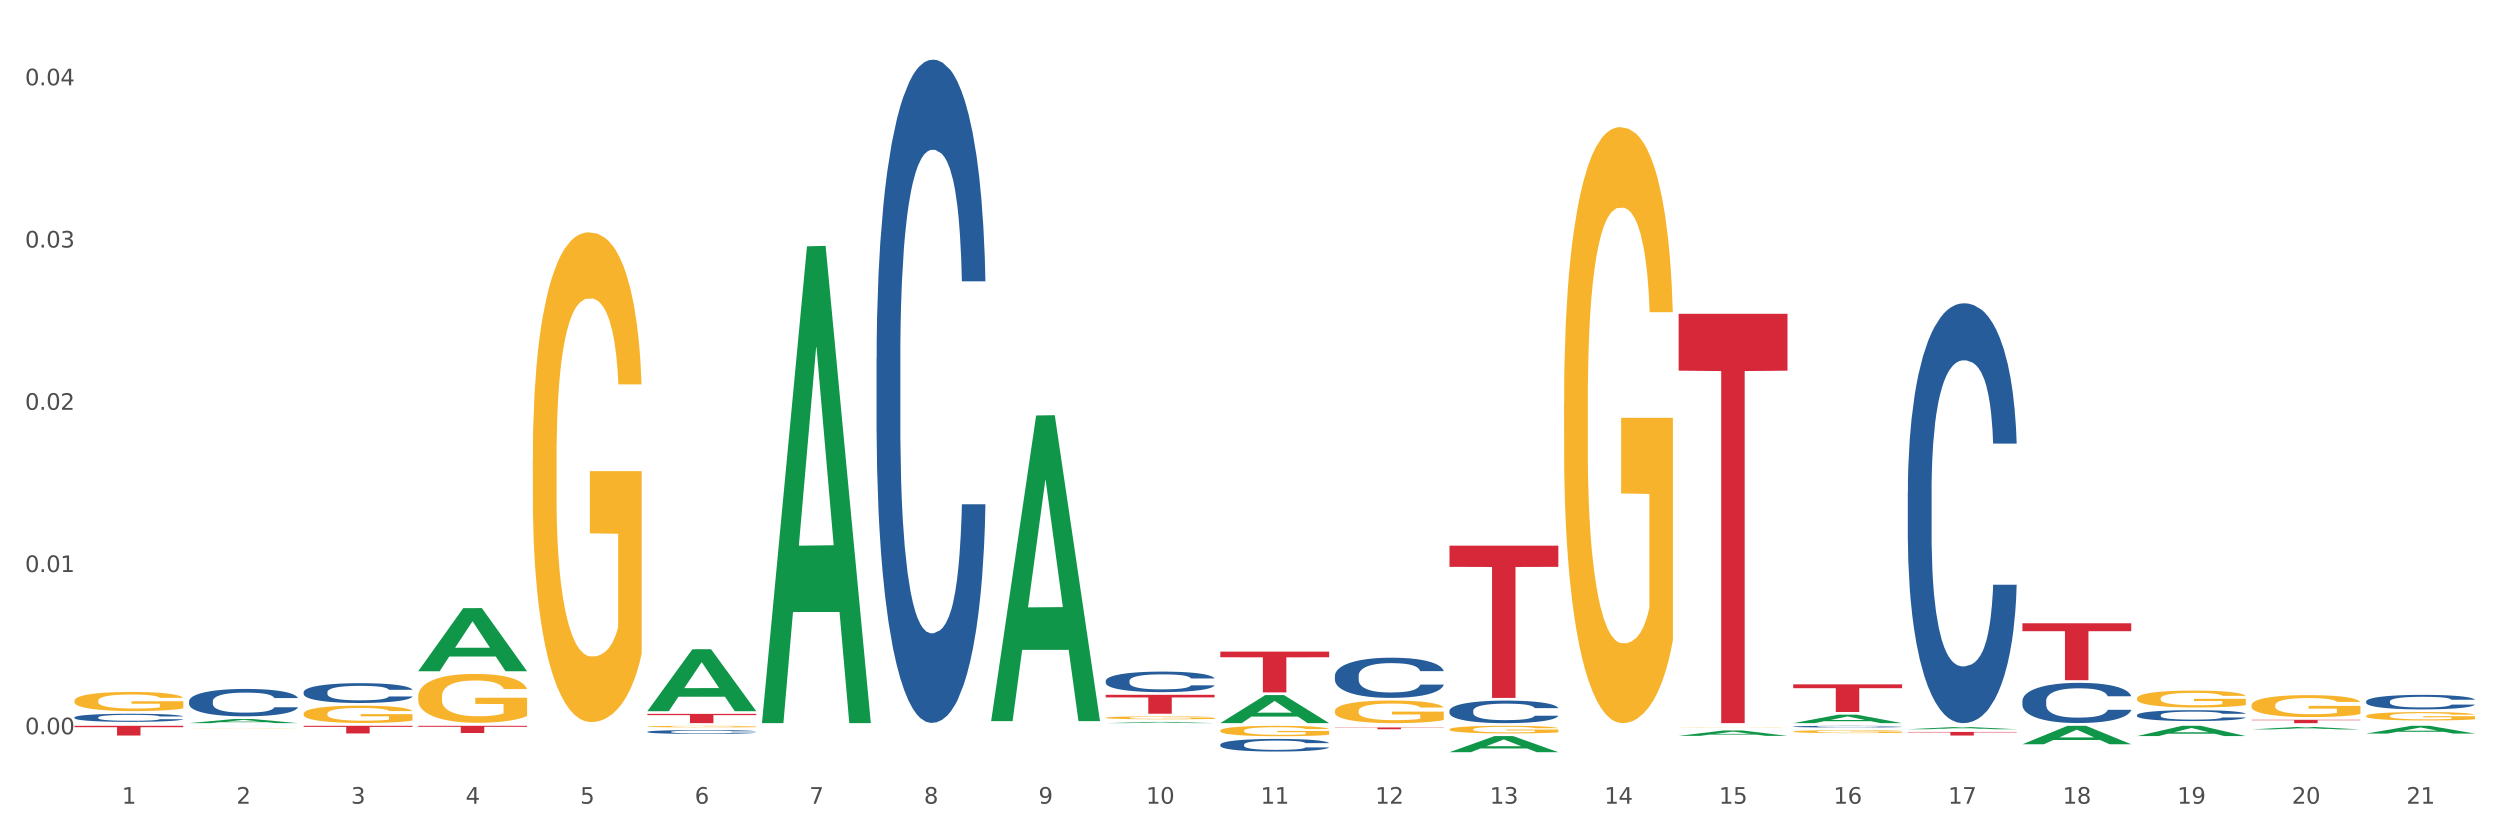 <?xml version="1.0" encoding="utf-8" standalone="no"?>
<!DOCTYPE svg PUBLIC "-//W3C//DTD SVG 1.1//EN"
  "http://www.w3.org/Graphics/SVG/1.1/DTD/svg11.dtd">
<svg xmlns:xlink="http://www.w3.org/1999/xlink" width="1080pt" height="360pt" viewBox="0 0 1080 360" xmlns="http://www.w3.org/2000/svg" version="1.1">
 <rect x="0" y="0" width="1080" height="360" fill="#333333" stroke="none"/>
 <defs>
  <style type="text/css">*{stroke-linejoin: round; stroke-linecap: butt}</style>
 </defs>
 <g id="figure_1">
  <g id="patch_1">
   <path d="M 0 360 
L 1080 360 
L 1080 0 
L 0 0 
z
" style="fill: #ffffff; stroke: #ffffff; stroke-linejoin: miter"/>
  </g>
  <g id="axes_1">
   <g id="matplotlib.axis_1">
    <g id="xtick_1">
     <g id="text_1">
      <!-- 1 -->
      <g style="fill: #4d4d4d" transform="translate(52.633 347.204) scale(0.096 -0.096)">
       <defs>
        <path id="DejaVuSans-31" d="M 794 531 
L 1825 531 
L 1825 4091 
L 703 3866 
L 703 4441 
L 1819 4666 
L 2450 4666 
L 2450 531 
L 3481 531 
L 3481 0 
L 794 0 
L 794 531 
z
" transform="scale(0.016)"/>
       </defs>
       <use xlink:href="#DejaVuSans-31"/>
      </g>
     </g>
    </g>
    <g id="xtick_2">
     <g id="text_2">
      <!-- 2 -->
      <g style="fill: #4d4d4d" transform="translate(102.133 347.204) scale(0.096 -0.096)">
       <defs>
        <path id="DejaVuSans-32" d="M 1228 531 
L 3431 531 
L 3431 0 
L 469 0 
L 469 531 
Q 828 903 1448 1529 
Q 2069 2156 2228 2338 
Q 2531 2678 2651 2914 
Q 2772 3150 2772 3378 
Q 2772 3750 2511 3984 
Q 2250 4219 1831 4219 
Q 1534 4219 1204 4116 
Q 875 4013 500 3803 
L 500 4441 
Q 881 4594 1212 4672 
Q 1544 4750 1819 4750 
Q 2544 4750 2975 4387 
Q 3406 4025 3406 3419 
Q 3406 3131 3298 2873 
Q 3191 2616 2906 2266 
Q 2828 2175 2409 1742 
Q 1991 1309 1228 531 
z
" transform="scale(0.016)"/>
       </defs>
       <use xlink:href="#DejaVuSans-32"/>
      </g>
     </g>
    </g>
    <g id="xtick_3">
     <g id="text_3">
      <!-- 3 -->
      <g style="fill: #4d4d4d" transform="translate(151.633 347.204) scale(0.096 -0.096)">
       <defs>
        <path id="DejaVuSans-33" d="M 2597 2516 
Q 3050 2419 3304 2112 
Q 3559 1806 3559 1356 
Q 3559 666 3084 287 
Q 2609 -91 1734 -91 
Q 1441 -91 1130 -33 
Q 819 25 488 141 
L 488 750 
Q 750 597 1062 519 
Q 1375 441 1716 441 
Q 2309 441 2620 675 
Q 2931 909 2931 1356 
Q 2931 1769 2642 2001 
Q 2353 2234 1838 2234 
L 1294 2234 
L 1294 2753 
L 1863 2753 
Q 2328 2753 2575 2939 
Q 2822 3125 2822 3475 
Q 2822 3834 2567 4026 
Q 2313 4219 1838 4219 
Q 1578 4219 1281 4162 
Q 984 4106 628 3988 
L 628 4550 
Q 988 4650 1302 4700 
Q 1616 4750 1894 4750 
Q 2613 4750 3031 4423 
Q 3450 4097 3450 3541 
Q 3450 3153 3228 2886 
Q 3006 2619 2597 2516 
z
" transform="scale(0.016)"/>
       </defs>
       <use xlink:href="#DejaVuSans-33"/>
      </g>
     </g>
    </g>
    <g id="xtick_4">
     <g id="text_4">
      <!-- 4 -->
      <g style="fill: #4d4d4d" transform="translate(201.133 347.204) scale(0.096 -0.096)">
       <defs>
        <path id="DejaVuSans-34" d="M 2419 4116 
L 825 1625 
L 2419 1625 
L 2419 4116 
z
M 2253 4666 
L 3047 4666 
L 3047 1625 
L 3713 1625 
L 3713 1100 
L 3047 1100 
L 3047 0 
L 2419 0 
L 2419 1100 
L 313 1100 
L 313 1709 
L 2253 4666 
z
" transform="scale(0.016)"/>
       </defs>
       <use xlink:href="#DejaVuSans-34"/>
      </g>
     </g>
    </g>
    <g id="xtick_5">
     <g id="text_5">
      <!-- 5 -->
      <g style="fill: #4d4d4d" transform="translate(250.633 347.204) scale(0.096 -0.096)">
       <defs>
        <path id="DejaVuSans-35" d="M 691 4666 
L 3169 4666 
L 3169 4134 
L 1269 4134 
L 1269 2991 
Q 1406 3038 1543 3061 
Q 1681 3084 1819 3084 
Q 2600 3084 3056 2656 
Q 3513 2228 3513 1497 
Q 3513 744 3044 326 
Q 2575 -91 1722 -91 
Q 1428 -91 1123 -41 
Q 819 9 494 109 
L 494 744 
Q 775 591 1075 516 
Q 1375 441 1709 441 
Q 2250 441 2565 725 
Q 2881 1009 2881 1497 
Q 2881 1984 2565 2268 
Q 2250 2553 1709 2553 
Q 1456 2553 1204 2497 
Q 953 2441 691 2322 
L 691 4666 
z
" transform="scale(0.016)"/>
       </defs>
       <use xlink:href="#DejaVuSans-35"/>
      </g>
     </g>
    </g>
    <g id="xtick_6">
     <g id="text_6">
      <!-- 6 -->
      <g style="fill: #4d4d4d" transform="translate(300.134 347.204) scale(0.096 -0.096)">
       <defs>
        <path id="DejaVuSans-36" d="M 2113 2584 
Q 1688 2584 1439 2293 
Q 1191 2003 1191 1497 
Q 1191 994 1439 701 
Q 1688 409 2113 409 
Q 2538 409 2786 701 
Q 3034 994 3034 1497 
Q 3034 2003 2786 2293 
Q 2538 2584 2113 2584 
z
M 3366 4563 
L 3366 3988 
Q 3128 4100 2886 4159 
Q 2644 4219 2406 4219 
Q 1781 4219 1451 3797 
Q 1122 3375 1075 2522 
Q 1259 2794 1537 2939 
Q 1816 3084 2150 3084 
Q 2853 3084 3261 2657 
Q 3669 2231 3669 1497 
Q 3669 778 3244 343 
Q 2819 -91 2113 -91 
Q 1303 -91 875 529 
Q 447 1150 447 2328 
Q 447 3434 972 4092 
Q 1497 4750 2381 4750 
Q 2619 4750 2861 4703 
Q 3103 4656 3366 4563 
z
" transform="scale(0.016)"/>
       </defs>
       <use xlink:href="#DejaVuSans-36"/>
      </g>
     </g>
    </g>
    <g id="xtick_7">
     <g id="text_7">
      <!-- 7 -->
      <g style="fill: #4d4d4d" transform="translate(349.634 347.204) scale(0.096 -0.096)">
       <defs>
        <path id="DejaVuSans-37" d="M 525 4666 
L 3525 4666 
L 3525 4397 
L 1831 0 
L 1172 0 
L 2766 4134 
L 525 4134 
L 525 4666 
z
" transform="scale(0.016)"/>
       </defs>
       <use xlink:href="#DejaVuSans-37"/>
      </g>
     </g>
    </g>
    <g id="xtick_8">
     <g id="text_8">
      <!-- 8 -->
      <g style="fill: #4d4d4d" transform="translate(399.134 347.204) scale(0.096 -0.096)">
       <defs>
        <path id="DejaVuSans-38" d="M 2034 2216 
Q 1584 2216 1326 1975 
Q 1069 1734 1069 1313 
Q 1069 891 1326 650 
Q 1584 409 2034 409 
Q 2484 409 2743 651 
Q 3003 894 3003 1313 
Q 3003 1734 2745 1975 
Q 2488 2216 2034 2216 
z
M 1403 2484 
Q 997 2584 770 2862 
Q 544 3141 544 3541 
Q 544 4100 942 4425 
Q 1341 4750 2034 4750 
Q 2731 4750 3128 4425 
Q 3525 4100 3525 3541 
Q 3525 3141 3298 2862 
Q 3072 2584 2669 2484 
Q 3125 2378 3379 2068 
Q 3634 1759 3634 1313 
Q 3634 634 3220 271 
Q 2806 -91 2034 -91 
Q 1263 -91 848 271 
Q 434 634 434 1313 
Q 434 1759 690 2068 
Q 947 2378 1403 2484 
z
M 1172 3481 
Q 1172 3119 1398 2916 
Q 1625 2713 2034 2713 
Q 2441 2713 2670 2916 
Q 2900 3119 2900 3481 
Q 2900 3844 2670 4047 
Q 2441 4250 2034 4250 
Q 1625 4250 1398 4047 
Q 1172 3844 1172 3481 
z
" transform="scale(0.016)"/>
       </defs>
       <use xlink:href="#DejaVuSans-38"/>
      </g>
     </g>
    </g>
    <g id="xtick_9">
     <g id="text_9">
      <!-- 9 -->
      <g style="fill: #4d4d4d" transform="translate(448.634 347.204) scale(0.096 -0.096)">
       <defs>
        <path id="DejaVuSans-39" d="M 703 97 
L 703 672 
Q 941 559 1184 500 
Q 1428 441 1663 441 
Q 2288 441 2617 861 
Q 2947 1281 2994 2138 
Q 2813 1869 2534 1725 
Q 2256 1581 1919 1581 
Q 1219 1581 811 2004 
Q 403 2428 403 3163 
Q 403 3881 828 4315 
Q 1253 4750 1959 4750 
Q 2769 4750 3195 4129 
Q 3622 3509 3622 2328 
Q 3622 1225 3098 567 
Q 2575 -91 1691 -91 
Q 1453 -91 1209 -44 
Q 966 3 703 97 
z
M 1959 2075 
Q 2384 2075 2632 2365 
Q 2881 2656 2881 3163 
Q 2881 3666 2632 3958 
Q 2384 4250 1959 4250 
Q 1534 4250 1286 3958 
Q 1038 3666 1038 3163 
Q 1038 2656 1286 2365 
Q 1534 2075 1959 2075 
z
" transform="scale(0.016)"/>
       </defs>
       <use xlink:href="#DejaVuSans-39"/>
      </g>
     </g>
    </g>
    <g id="xtick_10">
     <g id="text_10">
      <!-- 10 -->
      <g style="fill: #4d4d4d" transform="translate(495.079 347.204) scale(0.096 -0.096)">
       <defs>
        <path id="DejaVuSans-30" d="M 2034 4250 
Q 1547 4250 1301 3770 
Q 1056 3291 1056 2328 
Q 1056 1369 1301 889 
Q 1547 409 2034 409 
Q 2525 409 2770 889 
Q 3016 1369 3016 2328 
Q 3016 3291 2770 3770 
Q 2525 4250 2034 4250 
z
M 2034 4750 
Q 2819 4750 3233 4129 
Q 3647 3509 3647 2328 
Q 3647 1150 3233 529 
Q 2819 -91 2034 -91 
Q 1250 -91 836 529 
Q 422 1150 422 2328 
Q 422 3509 836 4129 
Q 1250 4750 2034 4750 
z
" transform="scale(0.016)"/>
       </defs>
       <use xlink:href="#DejaVuSans-31"/>
       <use xlink:href="#DejaVuSans-30" transform="translate(63.623 0)"/>
      </g>
     </g>
    </g>
    <g id="xtick_11">
     <g id="text_11">
      <!-- 11 -->
      <g style="fill: #4d4d4d" transform="translate(544.58 347.204) scale(0.096 -0.096)">
       <use xlink:href="#DejaVuSans-31"/>
       <use xlink:href="#DejaVuSans-31" transform="translate(63.623 0)"/>
      </g>
     </g>
    </g>
    <g id="xtick_12">
     <g id="text_12">
      <!-- 12 -->
      <g style="fill: #4d4d4d" transform="translate(594.08 347.204) scale(0.096 -0.096)">
       <use xlink:href="#DejaVuSans-31"/>
       <use xlink:href="#DejaVuSans-32" transform="translate(63.623 0)"/>
      </g>
     </g>
    </g>
    <g id="xtick_13">
     <g id="text_13">
      <!-- 13 -->
      <g style="fill: #4d4d4d" transform="translate(643.58 347.204) scale(0.096 -0.096)">
       <use xlink:href="#DejaVuSans-31"/>
       <use xlink:href="#DejaVuSans-33" transform="translate(63.623 0)"/>
      </g>
     </g>
    </g>
    <g id="xtick_14">
     <g id="text_14">
      <!-- 14 -->
      <g style="fill: #4d4d4d" transform="translate(693.08 347.204) scale(0.096 -0.096)">
       <use xlink:href="#DejaVuSans-31"/>
       <use xlink:href="#DejaVuSans-34" transform="translate(63.623 0)"/>
      </g>
     </g>
    </g>
    <g id="xtick_15">
     <g id="text_15">
      <!-- 15 -->
      <g style="fill: #4d4d4d" transform="translate(742.58 347.204) scale(0.096 -0.096)">
       <use xlink:href="#DejaVuSans-31"/>
       <use xlink:href="#DejaVuSans-35" transform="translate(63.623 0)"/>
      </g>
     </g>
    </g>
    <g id="xtick_16">
     <g id="text_16">
      <!-- 16 -->
      <g style="fill: #4d4d4d" transform="translate(792.08 347.204) scale(0.096 -0.096)">
       <use xlink:href="#DejaVuSans-31"/>
       <use xlink:href="#DejaVuSans-36" transform="translate(63.623 0)"/>
      </g>
     </g>
    </g>
    <g id="xtick_17">
     <g id="text_17">
      <!-- 17 -->
      <g style="fill: #4d4d4d" transform="translate(841.58 347.204) scale(0.096 -0.096)">
       <use xlink:href="#DejaVuSans-31"/>
       <use xlink:href="#DejaVuSans-37" transform="translate(63.623 0)"/>
      </g>
     </g>
    </g>
    <g id="xtick_18">
     <g id="text_18">
      <!-- 18 -->
      <g style="fill: #4d4d4d" transform="translate(891.08 347.204) scale(0.096 -0.096)">
       <use xlink:href="#DejaVuSans-31"/>
       <use xlink:href="#DejaVuSans-38" transform="translate(63.623 0)"/>
      </g>
     </g>
    </g>
    <g id="xtick_19">
     <g id="text_19">
      <!-- 19 -->
      <g style="fill: #4d4d4d" transform="translate(940.58 347.204) scale(0.096 -0.096)">
       <use xlink:href="#DejaVuSans-31"/>
       <use xlink:href="#DejaVuSans-39" transform="translate(63.623 0)"/>
      </g>
     </g>
    </g>
    <g id="xtick_20">
     <g id="text_20">
      <!-- 20 -->
      <g style="fill: #4d4d4d" transform="translate(990.08 347.204) scale(0.096 -0.096)">
       <use xlink:href="#DejaVuSans-32"/>
       <use xlink:href="#DejaVuSans-30" transform="translate(63.623 0)"/>
      </g>
     </g>
    </g>
    <g id="xtick_21">
     <g id="text_21">
      <!-- 21 -->
      <g style="fill: #4d4d4d" transform="translate(1039.58 347.204) scale(0.096 -0.096)">
       <use xlink:href="#DejaVuSans-32"/>
       <use xlink:href="#DejaVuSans-31" transform="translate(63.623 0)"/>
      </g>
     </g>
    </g>
    <g id="xtick_22"/>
    <g id="xtick_23"/>
    <g id="xtick_24"/>
    <g id="xtick_25"/>
    <g id="xtick_26"/>
    <g id="xtick_27"/>
    <g id="xtick_28"/>
    <g id="xtick_29"/>
    <g id="xtick_30"/>
    <g id="xtick_31"/>
    <g id="xtick_32"/>
    <g id="xtick_33"/>
    <g id="xtick_34"/>
    <g id="xtick_35"/>
    <g id="xtick_36"/>
    <g id="xtick_37"/>
    <g id="xtick_38"/>
    <g id="xtick_39"/>
    <g id="xtick_40"/>
    <g id="xtick_41"/>
   </g>
   <g id="matplotlib.axis_2">
    <g id="ytick_1">
     <g id="text_22">
      <!-- 0.00 -->
      <g style="fill: #4d4d4d" transform="translate(10.8 317.203) scale(0.096 -0.096)">
       <defs>
        <path id="DejaVuSans-2e" d="M 684 794 
L 1344 794 
L 1344 0 
L 684 0 
L 684 794 
z
" transform="scale(0.016)"/>
       </defs>
       <use xlink:href="#DejaVuSans-30"/>
       <use xlink:href="#DejaVuSans-2e" transform="translate(63.623 0)"/>
       <use xlink:href="#DejaVuSans-30" transform="translate(95.41 0)"/>
       <use xlink:href="#DejaVuSans-30" transform="translate(159.033 0)"/>
      </g>
     </g>
    </g>
    <g id="ytick_2">
     <g id="text_23">
      <!-- 0.01 -->
      <g style="fill: #4d4d4d" transform="translate(10.8 247.116) scale(0.096 -0.096)">
       <use xlink:href="#DejaVuSans-30"/>
       <use xlink:href="#DejaVuSans-2e" transform="translate(63.623 0)"/>
       <use xlink:href="#DejaVuSans-30" transform="translate(95.41 0)"/>
       <use xlink:href="#DejaVuSans-31" transform="translate(159.033 0)"/>
      </g>
     </g>
    </g>
    <g id="ytick_3">
     <g id="text_24">
      <!-- 0.02 -->
      <g style="fill: #4d4d4d" transform="translate(10.8 177.029) scale(0.096 -0.096)">
       <use xlink:href="#DejaVuSans-30"/>
       <use xlink:href="#DejaVuSans-2e" transform="translate(63.623 0)"/>
       <use xlink:href="#DejaVuSans-30" transform="translate(95.41 0)"/>
       <use xlink:href="#DejaVuSans-32" transform="translate(159.033 0)"/>
      </g>
     </g>
    </g>
    <g id="ytick_4">
     <g id="text_25">
      <!-- 0.03 -->
      <g style="fill: #4d4d4d" transform="translate(10.8 106.943) scale(0.096 -0.096)">
       <use xlink:href="#DejaVuSans-30"/>
       <use xlink:href="#DejaVuSans-2e" transform="translate(63.623 0)"/>
       <use xlink:href="#DejaVuSans-30" transform="translate(95.41 0)"/>
       <use xlink:href="#DejaVuSans-33" transform="translate(159.033 0)"/>
      </g>
     </g>
    </g>
    <g id="ytick_5">
     <g id="text_26">
      <!-- 0.04 -->
      <g style="fill: #4d4d4d" transform="translate(10.8 36.856) scale(0.096 -0.096)">
       <use xlink:href="#DejaVuSans-30"/>
       <use xlink:href="#DejaVuSans-2e" transform="translate(63.623 0)"/>
       <use xlink:href="#DejaVuSans-30" transform="translate(95.41 0)"/>
       <use xlink:href="#DejaVuSans-34" transform="translate(159.033 0)"/>
      </g>
     </g>
    </g>
    <g id="ytick_6"/>
    <g id="ytick_7"/>
    <g id="ytick_8"/>
    <g id="ytick_9"/>
   </g>
   <g id="PolyCollection_1">
    <path d="M 81.675 312.401 
L 81.723 312.399 
L 101.115 310.606 
L 109.163 310.604 
L 128.7 312.404 
L 119.392 312.404 
L 115.174 311.985 
L 95.152 311.985 
L 95.007 311.992 
L 90.935 312.404 
L 81.675 312.404 
L 81.675 312.401 
L 97.673 311.735 
L 112.653 311.733 
L 105.236 310.988 
L 105.139 310.985 
L 105.042 310.99 
L 97.625 311.733 
L 97.673 311.735 
L 81.675 312.401 
z
" clip-path="url(#p048ffbe5c9)" style="fill: #109648"/>
    <path d="M 180.675 289.934 
L 180.723 289.908 
L 200.115 262.719 
L 208.163 262.693 
L 227.7 289.985 
L 218.392 289.985 
L 214.174 283.63 
L 194.152 283.63 
L 194.007 283.732 
L 189.935 289.985 
L 180.675 289.985 
L 180.675 289.934 
L 196.673 279.837 
L 211.653 279.812 
L 204.236 268.51 
L 204.139 268.459 
L 204.042 268.536 
L 196.625 279.812 
L 196.673 279.837 
L 180.675 289.934 
z
" clip-path="url(#p048ffbe5c9)" style="fill: #109648"/>
    <path d="M 279.675 307.177 
L 279.723 307.152 
L 299.115 280.472 
L 307.163 280.447 
L 326.7 307.228 
L 317.392 307.228 
L 313.174 300.992 
L 293.152 300.992 
L 293.007 301.092 
L 288.935 307.228 
L 279.675 307.228 
L 279.675 307.177 
L 295.673 297.27 
L 310.653 297.245 
L 303.236 286.155 
L 303.139 286.105 
L 303.042 286.181 
L 295.625 297.245 
L 295.673 297.27 
L 279.675 307.177 
z
" clip-path="url(#p048ffbe5c9)" style="fill: #109648"/>
    <path d="M 972.675 310.943 
L 1019.7 310.943 
L 1019.7 311.146 
L 1001.202 311.147 
L 1001.202 312.404 
L 991.062 312.404 
L 991.062 311.147 
L 972.675 311.146 
L 972.675 310.944 
L 972.675 310.943 
z
" clip-path="url(#p048ffbe5c9)" style="fill: #d62839"/>
    <path d="M 1022.175 312.402 
L 1069.2 312.402 
L 1069.2 312.402 
L 1050.702 312.402 
L 1050.702 312.404 
L 1040.562 312.404 
L 1040.562 312.402 
L 1022.175 312.402 
L 1022.175 312.402 
L 1022.175 312.402 
z
" clip-path="url(#p048ffbe5c9)" style="fill: #d62839"/>
    <path d="M 527.175 312.381 
L 527.223 312.37 
L 546.615 300.269 
L 554.663 300.258 
L 574.2 312.404 
L 564.892 312.404 
L 560.674 309.576 
L 540.652 309.576 
L 540.507 309.621 
L 536.435 312.404 
L 527.175 312.404 
L 527.175 312.381 
L 543.173 307.888 
L 558.153 307.876 
L 550.736 302.847 
L 550.639 302.824 
L 550.542 302.858 
L 543.125 307.876 
L 543.173 307.888 
L 527.175 312.381 
z
" clip-path="url(#p048ffbe5c9)" style="fill: #109648"/>
    <path d="M 626.175 324.936 
L 626.223 324.93 
L 645.615 317.992 
L 653.663 317.986 
L 673.2 324.95 
L 663.892 324.95 
L 659.674 323.328 
L 639.652 323.328 
L 639.507 323.354 
L 635.435 324.95 
L 626.175 324.95 
L 626.175 324.936 
L 642.173 322.36 
L 657.153 322.354 
L 649.736 319.47 
L 649.639 319.457 
L 649.542 319.476 
L 642.125 322.354 
L 642.173 322.36 
L 626.175 324.936 
z
" clip-path="url(#p048ffbe5c9)" style="fill: #109648"/>
    <path d="M 923.175 317.985 
L 923.223 317.981 
L 942.615 313.56 
L 950.663 313.555 
L 970.2 317.993 
L 960.892 317.993 
L 956.674 316.96 
L 936.652 316.96 
L 936.507 316.976 
L 932.435 317.993 
L 923.175 317.993 
L 923.175 317.985 
L 939.173 316.343 
L 954.153 316.339 
L 946.736 314.501 
L 946.639 314.493 
L 946.542 314.506 
L 939.125 316.339 
L 939.173 316.343 
L 923.175 317.985 
z
" clip-path="url(#p048ffbe5c9)" style="fill: #109648"/>
    <path d="M 972.675 315.105 
L 972.723 315.104 
L 992.115 314.067 
L 1000.163 314.066 
L 1019.7 315.107 
L 1010.392 315.107 
L 1006.174 314.865 
L 986.152 314.865 
L 986.007 314.869 
L 981.935 315.107 
L 972.675 315.107 
L 972.675 315.105 
L 988.673 314.72 
L 1003.653 314.719 
L 996.236 314.288 
L 996.139 314.286 
L 996.042 314.289 
L 988.625 314.719 
L 988.673 314.72 
L 972.675 315.105 
z
" clip-path="url(#p048ffbe5c9)" style="fill: #109648"/>
    <path d="M 1022.175 316.907 
L 1022.223 316.904 
L 1041.615 313.559 
L 1049.663 313.555 
L 1069.2 316.913 
L 1059.892 316.913 
L 1055.674 316.131 
L 1035.652 316.131 
L 1035.507 316.144 
L 1031.435 316.913 
L 1022.175 316.913 
L 1022.175 316.907 
L 1038.173 315.665 
L 1053.153 315.661 
L 1045.736 314.271 
L 1045.639 314.265 
L 1045.542 314.274 
L 1038.125 315.661 
L 1038.173 315.665 
L 1022.175 316.907 
z
" clip-path="url(#p048ffbe5c9)" style="fill: #109648"/>
    <path d="M 279.675 313.868 
L 279.731 313.867 
L 279.731 313.845 
L 279.842 313.826 
L 280.397 313.78 
L 281.23 313.741 
L 281.84 313.721 
L 282.451 313.704 
L 283.173 313.688 
L 284.061 313.67 
L 285.671 313.645 
L 286.67 313.632 
L 287.892 313.618 
L 290.113 313.599 
L 291.723 313.588 
L 293.388 313.578 
L 296.109 313.567 
L 297.885 313.562 
L 299.773 313.559 
L 302.049 313.556 
L 303.77 313.555 
L 307.546 313.557 
L 310.766 313.563 
L 312.32 313.567 
L 314.319 313.575 
L 315.374 313.58 
L 317.095 313.589 
L 318.872 313.602 
L 320.093 313.614 
L 321.925 313.635 
L 323.313 313.656 
L 324.59 313.682 
L 325.256 313.699 
L 325.756 313.716 
L 326.2 313.735 
L 326.644 313.766 
L 316.651 313.766 
L 316.262 313.744 
L 315.652 313.724 
L 314.763 313.704 
L 313.986 313.691 
L 312.654 313.676 
L 311.432 313.666 
L 310.155 313.659 
L 308.601 313.652 
L 307.379 313.649 
L 305.658 313.647 
L 302.271 313.648 
L 299.995 313.652 
L 298.441 313.659 
L 297.441 313.664 
L 296.553 313.67 
L 295.554 313.679 
L 294.388 313.692 
L 293.555 313.704 
L 292.722 313.719 
L 292.056 313.733 
L 291.445 313.751 
L 290.945 313.769 
L 290.557 313.788 
L 290.224 313.812 
L 289.946 313.851 
L 289.946 313.935 
L 290.057 313.955 
L 290.335 313.98 
L 290.668 313.999 
L 291.223 314.022 
L 291.723 314.037 
L 292.667 314.06 
L 293.721 314.078 
L 294.554 314.09 
L 295.387 314.1 
L 296.831 314.113 
L 298.441 314.125 
L 299.829 314.131 
L 301.716 314.137 
L 302.993 314.14 
L 304.104 314.141 
L 306.824 314.141 
L 308.767 314.139 
L 310.932 314.135 
L 312.598 314.129 
L 313.986 314.123 
L 315.541 314.112 
L 316.54 314.101 
L 316.54 313.972 
L 304.326 313.971 
L 304.326 313.885 
L 326.7 313.885 
L 326.7 314.137 
L 325.756 314.15 
L 324.701 314.162 
L 323.591 314.173 
L 321.925 314.186 
L 319.927 314.198 
L 318.15 314.207 
L 316.262 314.214 
L 314.042 314.221 
L 311.155 314.227 
L 309.378 314.23 
L 307.157 314.231 
L 304.548 314.232 
L 302.271 314.231 
L 300.051 314.228 
L 297.719 314.222 
L 295.443 314.214 
L 293.721 314.206 
L 292 314.196 
L 290.168 314.183 
L 288.725 314.171 
L 287.614 314.16 
L 286.393 314.146 
L 285.06 314.127 
L 284.061 314.11 
L 283.173 314.093 
L 282.229 314.071 
L 281.563 314.052 
L 280.896 314.028 
L 280.508 314.01 
L 280.064 313.982 
L 279.731 313.943 
L 279.675 313.868 
z
" clip-path="url(#p048ffbe5c9)" style="fill: #f7b32b"/>
    <path d="M 477.675 310.055 
L 477.731 310.054 
L 477.731 310.012 
L 477.842 309.977 
L 478.397 309.89 
L 479.23 309.819 
L 479.84 309.781 
L 480.451 309.75 
L 481.173 309.719 
L 482.061 309.687 
L 483.671 309.64 
L 484.67 309.616 
L 485.892 309.59 
L 488.113 309.554 
L 489.723 309.533 
L 491.388 309.516 
L 494.109 309.495 
L 495.885 309.486 
L 497.773 309.479 
L 500.049 309.474 
L 501.77 309.473 
L 505.546 309.477 
L 508.766 309.487 
L 510.32 309.495 
L 512.319 309.509 
L 513.374 309.518 
L 515.095 309.536 
L 516.872 309.56 
L 518.093 309.581 
L 519.925 309.62 
L 521.313 309.659 
L 522.59 309.708 
L 523.256 309.741 
L 523.756 309.772 
L 524.2 309.808 
L 524.644 309.864 
L 514.651 309.864 
L 514.262 309.824 
L 513.652 309.786 
L 512.763 309.749 
L 511.986 309.726 
L 510.654 309.697 
L 509.432 309.679 
L 508.155 309.665 
L 506.601 309.654 
L 505.379 309.648 
L 503.658 309.643 
L 500.271 309.644 
L 497.995 309.654 
L 496.441 309.665 
L 495.441 309.675 
L 494.553 309.687 
L 493.554 309.703 
L 492.388 309.727 
L 491.555 309.749 
L 490.722 309.777 
L 490.056 309.804 
L 489.445 309.836 
L 488.945 309.871 
L 488.557 309.906 
L 488.224 309.95 
L 487.946 310.023 
L 487.946 310.18 
L 488.057 310.216 
L 488.335 310.263 
L 488.668 310.298 
L 489.223 310.341 
L 489.723 310.37 
L 490.667 310.411 
L 491.721 310.445 
L 492.554 310.467 
L 493.387 310.486 
L 494.831 310.511 
L 496.441 310.532 
L 497.829 310.544 
L 499.716 310.556 
L 500.993 310.56 
L 502.104 310.563 
L 504.824 310.563 
L 506.767 310.559 
L 508.932 310.551 
L 510.598 310.541 
L 511.986 310.528 
L 513.541 310.508 
L 514.54 310.488 
L 514.54 310.248 
L 502.326 310.247 
L 502.326 310.087 
L 524.7 310.087 
L 524.7 310.556 
L 523.756 310.58 
L 522.701 310.602 
L 521.591 310.621 
L 519.925 310.645 
L 517.927 310.668 
L 516.15 310.685 
L 514.262 310.698 
L 512.042 310.711 
L 509.155 310.722 
L 507.378 310.727 
L 505.157 310.731 
L 502.548 310.732 
L 500.271 310.729 
L 498.051 310.724 
L 495.719 310.713 
L 493.443 310.698 
L 491.721 310.683 
L 490 310.665 
L 488.168 310.641 
L 486.725 310.618 
L 485.614 310.597 
L 484.393 310.571 
L 483.06 310.536 
L 482.061 310.505 
L 481.173 310.473 
L 480.229 310.432 
L 479.563 310.396 
L 478.896 310.351 
L 478.508 310.318 
L 478.064 310.266 
L 477.731 310.194 
L 477.675 310.055 
z
" clip-path="url(#p048ffbe5c9)" style="fill: #f7b32b"/>
    <path d="M 527.175 315.634 
L 527.231 315.63 
L 527.231 315.482 
L 527.342 315.354 
L 527.897 315.046 
L 528.73 314.792 
L 529.34 314.656 
L 529.951 314.545 
L 530.673 314.434 
L 531.561 314.319 
L 533.171 314.151 
L 534.17 314.065 
L 535.392 313.974 
L 537.613 313.843 
L 539.223 313.769 
L 540.888 313.707 
L 543.609 313.634 
L 545.385 313.601 
L 547.273 313.576 
L 549.549 313.56 
L 551.27 313.555 
L 555.046 313.568 
L 558.266 313.605 
L 559.82 313.634 
L 561.819 313.683 
L 562.874 313.716 
L 564.595 313.781 
L 566.372 313.868 
L 567.593 313.942 
L 569.425 314.081 
L 570.813 314.221 
L 572.09 314.393 
L 572.756 314.512 
L 573.256 314.623 
L 573.7 314.751 
L 574.144 314.952 
L 564.151 314.952 
L 563.762 314.808 
L 563.152 314.673 
L 562.263 314.541 
L 561.486 314.459 
L 560.154 314.356 
L 558.932 314.291 
L 557.655 314.241 
L 556.101 314.2 
L 554.879 314.18 
L 553.158 314.163 
L 549.771 314.167 
L 547.495 314.2 
L 545.941 314.241 
L 544.941 314.278 
L 544.053 314.319 
L 543.054 314.377 
L 541.888 314.463 
L 541.055 314.541 
L 540.222 314.64 
L 539.556 314.738 
L 538.945 314.853 
L 538.445 314.977 
L 538.057 315.104 
L 537.724 315.26 
L 537.446 315.519 
L 537.446 316.082 
L 537.557 316.209 
L 537.835 316.377 
L 538.168 316.505 
L 538.723 316.657 
L 539.223 316.759 
L 540.167 316.907 
L 541.221 317.03 
L 542.054 317.108 
L 542.887 317.174 
L 544.331 317.264 
L 545.941 317.338 
L 547.329 317.384 
L 549.216 317.425 
L 550.493 317.441 
L 551.604 317.449 
L 554.324 317.449 
L 556.267 317.437 
L 558.432 317.408 
L 560.098 317.371 
L 561.486 317.326 
L 563.041 317.252 
L 564.04 317.182 
L 564.04 316.324 
L 551.826 316.32 
L 551.826 315.749 
L 574.2 315.749 
L 574.2 317.425 
L 573.256 317.511 
L 572.201 317.589 
L 571.091 317.659 
L 569.425 317.745 
L 567.427 317.827 
L 565.65 317.885 
L 563.762 317.934 
L 561.542 317.979 
L 558.655 318.02 
L 556.878 318.037 
L 554.657 318.049 
L 552.048 318.053 
L 549.771 318.045 
L 547.551 318.024 
L 545.219 317.987 
L 542.943 317.934 
L 541.221 317.881 
L 539.5 317.815 
L 537.668 317.729 
L 536.225 317.646 
L 535.114 317.572 
L 533.893 317.478 
L 532.56 317.355 
L 531.561 317.244 
L 530.673 317.129 
L 529.729 316.981 
L 529.063 316.854 
L 528.396 316.694 
L 528.008 316.574 
L 527.564 316.39 
L 527.231 316.131 
L 527.175 315.634 
z
" clip-path="url(#p048ffbe5c9)" style="fill: #f7b32b"/>
    <path d="M 824.175 315.028 
L 824.223 315.027 
L 843.615 314.106 
L 851.663 314.105 
L 871.2 315.029 
L 861.892 315.029 
L 857.674 314.814 
L 837.652 314.814 
L 837.507 314.818 
L 833.435 315.029 
L 824.175 315.029 
L 824.175 315.028 
L 840.173 314.686 
L 855.153 314.685 
L 847.736 314.302 
L 847.639 314.301 
L 847.542 314.303 
L 840.125 314.685 
L 840.173 314.686 
L 824.175 315.028 
z
" clip-path="url(#p048ffbe5c9)" style="fill: #109648"/>
    <path d="M 873.675 321.517 
L 873.723 321.509 
L 893.115 313.563 
L 901.163 313.555 
L 920.7 321.532 
L 911.392 321.532 
L 907.174 319.674 
L 887.152 319.674 
L 887.007 319.704 
L 882.935 321.532 
L 873.675 321.532 
L 873.675 321.517 
L 889.673 318.566 
L 904.653 318.558 
L 897.236 315.256 
L 897.139 315.241 
L 897.042 315.263 
L 889.625 318.558 
L 889.673 318.566 
L 873.675 321.517 
z
" clip-path="url(#p048ffbe5c9)" style="fill: #109648"/>
    <path d="M 131.175 308.303 
L 131.231 308.296 
L 131.231 308.05 
L 131.342 307.838 
L 131.897 307.325 
L 132.73 306.901 
L 133.34 306.675 
L 133.951 306.491 
L 134.673 306.306 
L 135.561 306.115 
L 137.171 305.834 
L 138.17 305.691 
L 139.392 305.54 
L 141.613 305.321 
L 143.223 305.198 
L 144.888 305.096 
L 147.609 304.973 
L 149.385 304.918 
L 151.273 304.877 
L 153.549 304.849 
L 155.27 304.843 
L 159.046 304.863 
L 162.266 304.925 
L 163.82 304.973 
L 165.819 305.055 
L 166.874 305.109 
L 168.595 305.219 
L 170.372 305.362 
L 171.593 305.485 
L 173.425 305.718 
L 174.813 305.95 
L 176.09 306.238 
L 176.756 306.436 
L 177.256 306.621 
L 177.7 306.833 
L 178.144 307.168 
L 168.151 307.168 
L 167.762 306.928 
L 167.152 306.703 
L 166.263 306.484 
L 165.486 306.347 
L 164.154 306.176 
L 162.932 306.067 
L 161.655 305.985 
L 160.101 305.916 
L 158.879 305.882 
L 157.158 305.855 
L 153.771 305.862 
L 151.495 305.916 
L 149.941 305.985 
L 148.941 306.046 
L 148.053 306.115 
L 147.054 306.21 
L 145.888 306.354 
L 145.055 306.484 
L 144.222 306.648 
L 143.556 306.812 
L 142.945 307.003 
L 142.445 307.209 
L 142.057 307.421 
L 141.724 307.68 
L 141.446 308.111 
L 141.446 309.048 
L 141.557 309.26 
L 141.835 309.54 
L 142.168 309.752 
L 142.723 310.005 
L 143.223 310.176 
L 144.167 310.423 
L 145.221 310.628 
L 146.054 310.758 
L 146.887 310.867 
L 148.331 311.017 
L 149.941 311.141 
L 151.329 311.216 
L 153.216 311.284 
L 154.493 311.311 
L 155.604 311.325 
L 158.324 311.325 
L 160.267 311.305 
L 162.432 311.257 
L 164.098 311.195 
L 165.486 311.12 
L 167.041 310.997 
L 168.04 310.881 
L 168.04 309.452 
L 155.826 309.445 
L 155.826 308.494 
L 178.2 308.494 
L 178.2 311.284 
L 177.256 311.428 
L 176.201 311.558 
L 175.091 311.674 
L 173.425 311.817 
L 171.427 311.954 
L 169.65 312.05 
L 167.762 312.132 
L 165.542 312.207 
L 162.655 312.276 
L 160.878 312.303 
L 158.657 312.324 
L 156.048 312.33 
L 153.771 312.317 
L 151.551 312.282 
L 149.219 312.221 
L 146.943 312.132 
L 145.221 312.043 
L 143.5 311.934 
L 141.668 311.79 
L 140.225 311.653 
L 139.114 311.53 
L 137.893 311.373 
L 136.56 311.168 
L 135.561 310.983 
L 134.673 310.792 
L 133.729 310.546 
L 133.063 310.334 
L 132.396 310.067 
L 132.008 309.869 
L 131.564 309.561 
L 131.231 309.13 
L 131.175 308.303 
z
" clip-path="url(#p048ffbe5c9)" style="fill: #f7b32b"/>
    <path d="M 180.675 300.889 
L 180.731 300.87 
L 180.731 300.176 
L 180.842 299.578 
L 181.397 298.133 
L 182.23 296.938 
L 182.84 296.302 
L 183.451 295.781 
L 184.173 295.261 
L 185.061 294.721 
L 186.671 293.931 
L 187.67 293.526 
L 188.892 293.102 
L 191.113 292.486 
L 192.723 292.139 
L 194.388 291.849 
L 197.109 291.503 
L 198.885 291.348 
L 200.773 291.233 
L 203.049 291.156 
L 204.77 291.136 
L 208.546 291.194 
L 211.766 291.368 
L 213.32 291.503 
L 215.319 291.734 
L 216.374 291.888 
L 218.095 292.196 
L 219.872 292.601 
L 221.093 292.948 
L 222.925 293.603 
L 224.313 294.259 
L 225.59 295.068 
L 226.256 295.627 
L 226.756 296.148 
L 227.2 296.745 
L 227.644 297.69 
L 217.651 297.69 
L 217.262 297.015 
L 216.652 296.379 
L 215.763 295.762 
L 214.986 295.377 
L 213.654 294.895 
L 212.432 294.586 
L 211.155 294.355 
L 209.601 294.162 
L 208.379 294.066 
L 206.658 293.989 
L 203.271 294.008 
L 200.995 294.162 
L 199.441 294.355 
L 198.441 294.529 
L 197.553 294.721 
L 196.554 294.991 
L 195.388 295.396 
L 194.555 295.762 
L 193.722 296.225 
L 193.056 296.687 
L 192.445 297.227 
L 191.945 297.805 
L 191.557 298.403 
L 191.224 299.135 
L 190.946 300.349 
L 190.946 302.99 
L 191.057 303.587 
L 191.335 304.378 
L 191.668 304.975 
L 192.223 305.688 
L 192.723 306.17 
L 193.667 306.864 
L 194.721 307.442 
L 195.554 307.808 
L 196.387 308.117 
L 197.831 308.541 
L 199.441 308.888 
L 200.829 309.1 
L 202.716 309.292 
L 203.993 309.37 
L 205.104 309.408 
L 207.824 309.408 
L 209.767 309.35 
L 211.932 309.215 
L 213.598 309.042 
L 214.986 308.83 
L 216.541 308.483 
L 217.54 308.155 
L 217.54 304.127 
L 205.326 304.108 
L 205.326 301.429 
L 227.7 301.429 
L 227.7 309.292 
L 226.756 309.697 
L 225.701 310.063 
L 224.591 310.391 
L 222.925 310.796 
L 220.927 311.181 
L 219.15 311.451 
L 217.262 311.682 
L 215.042 311.894 
L 212.155 312.087 
L 210.378 312.164 
L 208.157 312.222 
L 205.548 312.241 
L 203.271 312.203 
L 201.051 312.106 
L 198.719 311.933 
L 196.443 311.682 
L 194.721 311.432 
L 193 311.124 
L 191.168 310.719 
L 189.725 310.333 
L 188.614 309.986 
L 187.393 309.543 
L 186.06 308.965 
L 185.061 308.444 
L 184.173 307.905 
L 183.229 307.211 
L 182.563 306.613 
L 181.896 305.862 
L 181.508 305.303 
L 181.064 304.435 
L 180.731 303.221 
L 180.675 300.889 
z
" clip-path="url(#p048ffbe5c9)" style="fill: #f7b32b"/>
    <path d="M 230.175 198.126 
L 230.231 197.933 
L 230.231 190.976 
L 230.342 184.986 
L 230.897 170.493 
L 231.73 158.513 
L 232.34 152.136 
L 232.951 146.919 
L 233.673 141.701 
L 234.561 136.291 
L 236.171 128.368 
L 237.17 124.31 
L 238.392 120.059 
L 240.613 113.875 
L 242.223 110.397 
L 243.888 107.498 
L 246.609 104.02 
L 248.385 102.474 
L 250.273 101.315 
L 252.549 100.542 
L 254.27 100.349 
L 258.046 100.928 
L 261.266 102.667 
L 262.82 104.02 
L 264.819 106.339 
L 265.874 107.885 
L 267.595 110.977 
L 269.372 115.035 
L 270.593 118.513 
L 272.425 125.083 
L 273.813 131.653 
L 275.09 139.769 
L 275.756 145.373 
L 276.256 150.59 
L 276.7 156.58 
L 277.144 166.049 
L 267.151 166.049 
L 266.762 159.286 
L 266.152 152.909 
L 265.263 146.725 
L 264.486 142.861 
L 263.154 138.03 
L 261.932 134.938 
L 260.655 132.619 
L 259.101 130.687 
L 257.879 129.721 
L 256.158 128.948 
L 252.771 129.141 
L 250.495 130.687 
L 248.941 132.619 
L 247.941 134.358 
L 247.053 136.291 
L 246.054 138.996 
L 244.888 143.054 
L 244.055 146.725 
L 243.222 151.363 
L 242.556 156.001 
L 241.945 161.411 
L 241.445 167.208 
L 241.057 173.199 
L 240.724 180.542 
L 240.446 192.716 
L 240.446 219.189 
L 240.557 225.179 
L 240.835 233.102 
L 241.168 239.092 
L 241.723 246.242 
L 242.223 251.073 
L 243.167 258.029 
L 244.221 263.827 
L 245.054 267.498 
L 245.887 270.59 
L 247.331 274.841 
L 248.941 278.319 
L 250.329 280.445 
L 252.216 282.377 
L 253.493 283.15 
L 254.604 283.537 
L 257.324 283.537 
L 259.267 282.957 
L 261.432 281.604 
L 263.098 279.865 
L 264.486 277.74 
L 266.041 274.261 
L 267.04 270.976 
L 267.04 230.59 
L 254.826 230.397 
L 254.826 203.537 
L 277.2 203.537 
L 277.2 282.377 
L 276.256 286.435 
L 275.201 290.107 
L 274.091 293.392 
L 272.425 297.45 
L 270.427 301.314 
L 268.65 304.02 
L 266.762 306.339 
L 264.542 308.464 
L 261.655 310.397 
L 259.878 311.169 
L 257.657 311.749 
L 255.048 311.942 
L 252.771 311.556 
L 250.551 310.59 
L 248.219 308.851 
L 245.943 306.339 
L 244.221 303.826 
L 242.5 300.735 
L 240.668 296.677 
L 239.225 292.812 
L 238.114 289.334 
L 236.893 284.889 
L 235.56 279.092 
L 234.561 273.875 
L 233.673 268.464 
L 232.729 261.508 
L 232.063 255.517 
L 231.396 247.981 
L 231.008 242.377 
L 230.564 233.682 
L 230.231 221.508 
L 230.175 198.126 
z
" clip-path="url(#p048ffbe5c9)" style="fill: #f7b32b"/>
    <path d="M 626.175 307.038 
L 626.231 307.029 
L 626.231 306.78 
L 626.397 306.442 
L 627.009 305.819 
L 627.787 305.348 
L 629.121 304.796 
L 629.844 304.565 
L 630.789 304.306 
L 632.734 303.888 
L 634.957 303.532 
L 636.514 303.337 
L 637.681 303.212 
L 640.294 302.989 
L 641.794 302.892 
L 643.351 302.812 
L 644.685 302.758 
L 646.908 302.696 
L 648.687 302.669 
L 650.744 302.66 
L 652.467 302.669 
L 654.746 302.705 
L 658.081 302.812 
L 659.359 302.874 
L 661.082 302.981 
L 662.861 303.123 
L 664.306 303.265 
L 665.974 303.47 
L 667.697 303.737 
L 669.365 304.075 
L 670.532 304.387 
L 671.477 304.716 
L 672.311 305.116 
L 672.922 305.552 
L 673.2 305.917 
L 663.028 305.917 
L 662.75 305.588 
L 662.194 305.232 
L 661.638 304.992 
L 661.027 304.796 
L 660.082 304.573 
L 659.248 304.431 
L 657.859 304.262 
L 656.58 304.155 
L 655.524 304.093 
L 654.245 304.04 
L 651.522 303.986 
L 649.576 303.986 
L 648.353 304.004 
L 646.853 304.048 
L 645.574 304.111 
L 644.073 304.217 
L 642.906 304.333 
L 641.739 304.484 
L 641.072 304.591 
L 640.071 304.787 
L 639.404 304.947 
L 638.515 305.223 
L 638.015 305.419 
L 637.125 305.926 
L 636.736 306.3 
L 636.569 306.558 
L 636.458 306.843 
L 636.458 308.231 
L 636.792 308.854 
L 637.07 309.121 
L 637.514 309.423 
L 638.348 309.815 
L 639.571 310.197 
L 640.849 310.473 
L 641.906 310.642 
L 642.906 310.767 
L 643.907 310.865 
L 645.13 310.954 
L 646.13 311.007 
L 647.631 311.061 
L 649.41 311.087 
L 650.799 311.087 
L 653.634 311.043 
L 654.913 310.998 
L 656.135 310.936 
L 657.469 310.838 
L 658.526 310.731 
L 659.137 310.651 
L 660.138 310.482 
L 660.916 310.304 
L 661.583 310.1 
L 662.027 309.922 
L 662.528 309.655 
L 662.917 309.352 
L 663.028 309.192 
L 673.2 309.192 
L 672.978 309.512 
L 672.589 309.824 
L 671.81 310.242 
L 671.199 310.482 
L 670.254 310.776 
L 669.253 311.025 
L 667.864 311.301 
L 666.585 311.506 
L 665.251 311.683 
L 663.806 311.844 
L 661.194 312.066 
L 660.249 312.128 
L 658.248 312.235 
L 656.691 312.297 
L 654.412 312.36 
L 652.078 312.395 
L 649.632 312.404 
L 647.464 312.386 
L 645.074 312.333 
L 643.573 312.28 
L 641.906 312.2 
L 639.96 312.075 
L 638.126 311.924 
L 636.403 311.746 
L 634.791 311.541 
L 633.29 311.31 
L 631.344 310.927 
L 629.899 310.553 
L 628.843 310.206 
L 628.12 309.913 
L 627.398 309.539 
L 627.009 309.281 
L 626.397 308.658 
L 626.175 308.08 
L 626.175 307.038 
z
" clip-path="url(#p048ffbe5c9)" style="fill: #255c99"/>
    <path d="M 774.675 313.881 
L 774.731 313.88 
L 774.731 313.862 
L 774.897 313.837 
L 775.509 313.79 
L 776.287 313.755 
L 777.621 313.714 
L 778.344 313.697 
L 779.289 313.678 
L 781.234 313.647 
L 783.457 313.62 
L 785.014 313.606 
L 786.181 313.596 
L 788.794 313.58 
L 790.294 313.573 
L 791.851 313.567 
L 793.185 313.563 
L 795.408 313.558 
L 797.187 313.556 
L 799.244 313.555 
L 800.967 313.556 
L 803.246 313.559 
L 806.581 313.567 
L 807.859 313.571 
L 809.582 313.579 
L 811.361 313.59 
L 812.806 313.6 
L 814.474 313.616 
L 816.197 313.635 
L 817.865 313.661 
L 819.032 313.684 
L 819.977 313.708 
L 820.811 313.738 
L 821.422 313.77 
L 821.7 313.798 
L 811.528 313.798 
L 811.25 313.773 
L 810.694 313.747 
L 810.138 313.729 
L 809.527 313.714 
L 808.582 313.698 
L 807.748 313.687 
L 806.359 313.675 
L 805.08 313.667 
L 804.024 313.662 
L 802.745 313.658 
L 800.022 313.654 
L 798.076 313.654 
L 796.853 313.655 
L 795.353 313.659 
L 794.074 313.663 
L 792.573 313.671 
L 791.406 313.68 
L 790.239 313.691 
L 789.572 313.699 
L 788.571 313.714 
L 787.904 313.725 
L 787.015 313.746 
L 786.515 313.761 
L 785.625 313.798 
L 785.236 313.826 
L 785.069 313.845 
L 784.958 313.866 
L 784.958 313.97 
L 785.292 314.016 
L 785.57 314.036 
L 786.014 314.058 
L 786.848 314.087 
L 788.071 314.116 
L 789.349 314.136 
L 790.406 314.149 
L 791.406 314.158 
L 792.407 314.165 
L 793.63 314.172 
L 794.63 314.176 
L 796.131 314.18 
L 797.91 314.182 
L 799.299 314.182 
L 802.134 314.179 
L 803.413 314.175 
L 804.635 314.171 
L 805.969 314.163 
L 807.026 314.155 
L 807.637 314.149 
L 808.638 314.137 
L 809.416 314.124 
L 810.083 314.108 
L 810.527 314.095 
L 811.028 314.075 
L 811.417 314.053 
L 811.528 314.041 
L 821.7 314.041 
L 821.478 314.065 
L 821.089 314.088 
L 820.31 314.119 
L 819.699 314.137 
L 818.754 314.159 
L 817.753 314.177 
L 816.364 314.198 
L 815.085 314.213 
L 813.751 314.226 
L 812.306 314.238 
L 809.694 314.255 
L 808.749 314.259 
L 806.748 314.267 
L 805.191 314.272 
L 802.912 314.276 
L 800.578 314.279 
L 798.132 314.28 
L 795.964 314.278 
L 793.574 314.274 
L 792.073 314.27 
L 790.406 314.265 
L 788.46 314.255 
L 786.626 314.244 
L 784.903 314.231 
L 783.291 314.216 
L 781.79 314.198 
L 779.844 314.17 
L 778.399 314.142 
L 777.343 314.116 
L 776.62 314.095 
L 775.898 314.067 
L 775.509 314.048 
L 774.897 314.001 
L 774.675 313.958 
L 774.675 313.881 
z
" clip-path="url(#p048ffbe5c9)" style="fill: #255c99"/>
    <path d="M 824.175 212.514 
L 824.231 212.348 
L 824.231 207.71 
L 824.397 201.415 
L 825.009 189.819 
L 825.787 181.039 
L 827.121 170.768 
L 827.844 166.461 
L 828.789 161.657 
L 830.734 153.872 
L 832.957 147.245 
L 834.514 143.601 
L 835.681 141.282 
L 838.294 137.14 
L 839.794 135.318 
L 841.351 133.827 
L 842.685 132.833 
L 844.908 131.674 
L 846.687 131.177 
L 848.744 131.011 
L 850.467 131.177 
L 852.746 131.839 
L 856.081 133.827 
L 857.359 134.987 
L 859.082 136.975 
L 860.861 139.625 
L 862.306 142.276 
L 863.974 146.086 
L 865.697 151.055 
L 867.365 157.35 
L 868.532 163.148 
L 869.477 169.278 
L 870.311 176.732 
L 870.922 184.849 
L 871.2 191.641 
L 861.028 191.641 
L 860.75 185.512 
L 860.194 178.886 
L 859.638 174.413 
L 859.027 170.768 
L 858.082 166.627 
L 857.248 163.977 
L 855.859 160.829 
L 854.58 158.841 
L 853.524 157.682 
L 852.245 156.688 
L 849.522 155.694 
L 847.576 155.694 
L 846.353 156.025 
L 844.853 156.853 
L 843.574 158.013 
L 842.073 160.001 
L 840.906 162.154 
L 839.739 164.971 
L 839.072 166.958 
L 838.071 170.603 
L 837.404 173.585 
L 836.515 178.72 
L 836.015 182.364 
L 835.125 191.807 
L 834.736 198.764 
L 834.569 203.568 
L 834.458 208.869 
L 834.458 234.712 
L 834.792 246.308 
L 835.07 251.277 
L 835.514 256.91 
L 836.348 264.198 
L 837.571 271.322 
L 838.849 276.457 
L 839.906 279.604 
L 840.906 281.924 
L 841.907 283.746 
L 843.13 285.402 
L 844.13 286.396 
L 845.631 287.39 
L 847.41 287.887 
L 848.799 287.887 
L 851.634 287.059 
L 852.913 286.231 
L 854.135 285.071 
L 855.469 283.249 
L 856.526 281.261 
L 857.137 279.77 
L 858.138 276.623 
L 858.916 273.309 
L 859.583 269.499 
L 860.027 266.186 
L 860.528 261.217 
L 860.917 255.584 
L 861.028 252.603 
L 871.2 252.603 
L 870.978 258.566 
L 870.589 264.364 
L 869.81 272.15 
L 869.199 276.623 
L 868.254 282.089 
L 867.253 286.728 
L 865.864 291.863 
L 864.585 295.673 
L 863.251 298.986 
L 861.806 301.968 
L 859.194 306.109 
L 858.249 307.269 
L 856.248 309.257 
L 854.691 310.416 
L 852.412 311.576 
L 850.078 312.239 
L 847.632 312.404 
L 845.464 312.073 
L 843.074 311.079 
L 841.573 310.085 
L 839.906 308.594 
L 837.96 306.275 
L 836.126 303.459 
L 834.403 300.146 
L 832.791 296.336 
L 831.29 292.029 
L 829.344 284.905 
L 827.899 277.948 
L 826.843 271.487 
L 826.12 266.021 
L 825.398 259.063 
L 825.009 254.259 
L 824.397 242.663 
L 824.175 231.896 
L 824.175 212.514 
z
" clip-path="url(#p048ffbe5c9)" style="fill: #255c99"/>
    <path d="M 873.675 302.795 
L 873.731 302.78 
L 873.731 302.336 
L 873.897 301.733 
L 874.509 300.623 
L 875.287 299.783 
L 876.621 298.8 
L 877.344 298.388 
L 878.289 297.928 
L 880.234 297.183 
L 882.457 296.549 
L 884.014 296.2 
L 885.181 295.978 
L 887.794 295.582 
L 889.294 295.407 
L 890.851 295.265 
L 892.185 295.17 
L 894.408 295.059 
L 896.187 295.011 
L 898.244 294.995 
L 899.967 295.011 
L 902.246 295.075 
L 905.581 295.265 
L 906.859 295.376 
L 908.582 295.566 
L 910.361 295.82 
L 911.806 296.073 
L 913.474 296.438 
L 915.197 296.914 
L 916.865 297.516 
L 918.032 298.071 
L 918.977 298.658 
L 919.811 299.371 
L 920.422 300.148 
L 920.7 300.798 
L 910.528 300.798 
L 910.25 300.211 
L 909.694 299.577 
L 909.138 299.149 
L 908.527 298.8 
L 907.582 298.404 
L 906.748 298.15 
L 905.359 297.849 
L 904.08 297.659 
L 903.024 297.548 
L 901.745 297.453 
L 899.022 297.357 
L 897.076 297.357 
L 895.853 297.389 
L 894.353 297.468 
L 893.074 297.579 
L 891.573 297.77 
L 890.406 297.976 
L 889.239 298.245 
L 888.572 298.436 
L 887.571 298.784 
L 886.904 299.07 
L 886.015 299.561 
L 885.515 299.91 
L 884.625 300.814 
L 884.236 301.48 
L 884.069 301.939 
L 883.958 302.447 
L 883.958 304.92 
L 884.292 306.03 
L 884.57 306.505 
L 885.014 307.044 
L 885.848 307.742 
L 887.071 308.424 
L 888.349 308.915 
L 889.406 309.216 
L 890.406 309.438 
L 891.407 309.613 
L 892.63 309.771 
L 893.63 309.866 
L 895.131 309.961 
L 896.91 310.009 
L 898.299 310.009 
L 901.134 309.93 
L 902.413 309.85 
L 903.635 309.739 
L 904.969 309.565 
L 906.026 309.375 
L 906.637 309.232 
L 907.638 308.931 
L 908.416 308.614 
L 909.083 308.249 
L 909.527 307.932 
L 910.028 307.456 
L 910.417 306.917 
L 910.528 306.632 
L 920.7 306.632 
L 920.478 307.203 
L 920.089 307.758 
L 919.31 308.503 
L 918.699 308.931 
L 917.754 309.454 
L 916.753 309.898 
L 915.364 310.389 
L 914.085 310.754 
L 912.751 311.071 
L 911.306 311.357 
L 908.694 311.753 
L 907.749 311.864 
L 905.748 312.054 
L 904.191 312.165 
L 901.912 312.276 
L 899.578 312.339 
L 897.132 312.355 
L 894.964 312.324 
L 892.574 312.229 
L 891.073 312.133 
L 889.406 311.991 
L 887.46 311.769 
L 885.626 311.499 
L 883.903 311.182 
L 882.291 310.818 
L 880.79 310.405 
L 878.844 309.724 
L 877.399 309.058 
L 876.343 308.439 
L 875.62 307.916 
L 874.898 307.25 
L 874.509 306.791 
L 873.897 305.681 
L 873.675 304.65 
L 873.675 302.795 
z
" clip-path="url(#p048ffbe5c9)" style="fill: #255c99"/>
    <path d="M 32.175 302.744 
L 32.231 302.736 
L 32.231 302.464 
L 32.342 302.23 
L 32.897 301.664 
L 33.73 301.196 
L 34.34 300.947 
L 34.951 300.743 
L 35.673 300.539 
L 36.561 300.328 
L 38.171 300.018 
L 39.17 299.859 
L 40.392 299.693 
L 42.613 299.452 
L 44.223 299.316 
L 45.888 299.202 
L 48.609 299.067 
L 50.385 299.006 
L 52.273 298.961 
L 54.549 298.931 
L 56.27 298.923 
L 60.046 298.946 
L 63.266 299.014 
L 64.82 299.067 
L 66.819 299.157 
L 67.874 299.218 
L 69.595 299.338 
L 71.372 299.497 
L 72.593 299.633 
L 74.425 299.89 
L 75.813 300.146 
L 77.09 300.463 
L 77.756 300.682 
L 78.256 300.886 
L 78.7 301.12 
L 79.144 301.49 
L 69.151 301.49 
L 68.762 301.226 
L 68.152 300.977 
L 67.263 300.735 
L 66.486 300.584 
L 65.154 300.396 
L 63.932 300.275 
L 62.655 300.184 
L 61.101 300.109 
L 59.879 300.071 
L 58.158 300.041 
L 54.771 300.048 
L 52.495 300.109 
L 50.941 300.184 
L 49.941 300.252 
L 49.053 300.328 
L 48.054 300.433 
L 46.888 300.592 
L 46.055 300.735 
L 45.222 300.917 
L 44.556 301.098 
L 43.945 301.309 
L 43.445 301.536 
L 43.057 301.77 
L 42.724 302.057 
L 42.446 302.532 
L 42.446 303.567 
L 42.557 303.801 
L 42.835 304.111 
L 43.168 304.345 
L 43.723 304.624 
L 44.223 304.813 
L 45.167 305.085 
L 46.221 305.311 
L 47.054 305.455 
L 47.887 305.576 
L 49.331 305.742 
L 50.941 305.878 
L 52.329 305.961 
L 54.216 306.036 
L 55.493 306.066 
L 56.604 306.081 
L 59.324 306.081 
L 61.267 306.059 
L 63.432 306.006 
L 65.098 305.938 
L 66.486 305.855 
L 68.041 305.719 
L 69.04 305.591 
L 69.04 304.012 
L 56.826 304.005 
L 56.826 302.955 
L 79.2 302.955 
L 79.2 306.036 
L 78.256 306.195 
L 77.201 306.338 
L 76.091 306.467 
L 74.425 306.625 
L 72.427 306.776 
L 70.65 306.882 
L 68.762 306.972 
L 66.542 307.056 
L 63.655 307.131 
L 61.878 307.161 
L 59.657 307.184 
L 57.048 307.191 
L 54.771 307.176 
L 52.551 307.139 
L 50.219 307.071 
L 47.943 306.972 
L 46.221 306.874 
L 44.5 306.753 
L 42.668 306.595 
L 41.225 306.444 
L 40.114 306.308 
L 38.893 306.134 
L 37.56 305.908 
L 36.561 305.704 
L 35.673 305.492 
L 34.729 305.221 
L 34.063 304.987 
L 33.396 304.692 
L 33.008 304.473 
L 32.564 304.133 
L 32.231 303.658 
L 32.175 302.744 
z
" clip-path="url(#p048ffbe5c9)" style="fill: #f7b32b"/>
    <path d="M 81.675 314.706 
L 81.731 314.706 
L 81.731 314.703 
L 81.842 314.701 
L 82.397 314.696 
L 83.23 314.692 
L 83.84 314.69 
L 84.451 314.688 
L 85.173 314.686 
L 86.061 314.684 
L 87.671 314.681 
L 88.67 314.68 
L 89.892 314.678 
L 92.113 314.676 
L 93.723 314.675 
L 95.388 314.674 
L 98.109 314.673 
L 99.885 314.672 
L 101.773 314.672 
L 104.049 314.672 
L 105.77 314.671 
L 109.546 314.672 
L 112.766 314.672 
L 114.32 314.673 
L 116.319 314.674 
L 117.374 314.674 
L 119.095 314.675 
L 120.872 314.677 
L 122.093 314.678 
L 123.925 314.68 
L 125.313 314.682 
L 126.59 314.685 
L 127.256 314.687 
L 127.756 314.689 
L 128.2 314.691 
L 128.644 314.695 
L 118.651 314.695 
L 118.262 314.692 
L 117.652 314.69 
L 116.763 314.688 
L 115.986 314.686 
L 114.654 314.685 
L 113.432 314.684 
L 112.155 314.683 
L 110.601 314.682 
L 109.379 314.682 
L 107.658 314.682 
L 104.271 314.682 
L 101.995 314.682 
L 100.441 314.683 
L 99.441 314.683 
L 98.553 314.684 
L 97.554 314.685 
L 96.388 314.686 
L 95.555 314.688 
L 94.722 314.689 
L 94.056 314.691 
L 93.445 314.693 
L 92.945 314.695 
L 92.557 314.697 
L 92.224 314.7 
L 91.946 314.704 
L 91.946 314.713 
L 92.057 314.715 
L 92.335 314.718 
L 92.668 314.72 
L 93.223 314.723 
L 93.723 314.725 
L 94.667 314.727 
L 95.721 314.729 
L 96.554 314.73 
L 97.387 314.731 
L 98.831 314.733 
L 100.441 314.734 
L 101.829 314.735 
L 103.716 314.736 
L 104.993 314.736 
L 106.104 314.736 
L 108.824 314.736 
L 110.767 314.736 
L 112.932 314.735 
L 114.598 314.735 
L 115.986 314.734 
L 117.541 314.733 
L 118.54 314.732 
L 118.54 314.717 
L 106.326 314.717 
L 106.326 314.708 
L 128.7 314.708 
L 128.7 314.736 
L 127.756 314.737 
L 126.701 314.738 
L 125.591 314.739 
L 123.925 314.741 
L 121.927 314.742 
L 120.15 314.743 
L 118.262 314.744 
L 116.042 314.745 
L 113.155 314.745 
L 111.378 314.746 
L 109.157 314.746 
L 106.548 314.746 
L 104.271 314.746 
L 102.051 314.745 
L 99.719 314.745 
L 97.443 314.744 
L 95.721 314.743 
L 94 314.742 
L 92.168 314.741 
L 90.725 314.739 
L 89.614 314.738 
L 88.393 314.736 
L 87.06 314.734 
L 86.061 314.733 
L 85.173 314.731 
L 84.229 314.728 
L 83.563 314.726 
L 82.896 314.723 
L 82.508 314.721 
L 82.064 314.718 
L 81.731 314.714 
L 81.675 314.706 
z
" clip-path="url(#p048ffbe5c9)" style="fill: #f7b32b"/>
    <path d="M 1022.175 302.999 
L 1022.231 302.993 
L 1022.231 302.833 
L 1022.397 302.615 
L 1023.009 302.214 
L 1023.787 301.91 
L 1025.121 301.554 
L 1025.844 301.405 
L 1026.789 301.239 
L 1028.734 300.969 
L 1030.957 300.74 
L 1032.514 300.614 
L 1033.681 300.533 
L 1036.294 300.39 
L 1037.794 300.327 
L 1039.351 300.275 
L 1040.685 300.241 
L 1042.908 300.201 
L 1044.687 300.184 
L 1046.744 300.178 
L 1048.467 300.184 
L 1050.746 300.206 
L 1054.081 300.275 
L 1055.359 300.315 
L 1057.082 300.384 
L 1058.861 300.476 
L 1060.306 300.568 
L 1061.974 300.7 
L 1063.697 300.872 
L 1065.365 301.09 
L 1066.532 301.29 
L 1067.477 301.502 
L 1068.311 301.761 
L 1068.922 302.042 
L 1069.2 302.277 
L 1059.028 302.277 
L 1058.75 302.064 
L 1058.194 301.835 
L 1057.638 301.68 
L 1057.027 301.554 
L 1056.082 301.411 
L 1055.248 301.319 
L 1053.859 301.21 
L 1052.58 301.141 
L 1051.524 301.101 
L 1050.245 301.067 
L 1047.522 301.032 
L 1045.576 301.032 
L 1044.353 301.044 
L 1042.853 301.072 
L 1041.574 301.113 
L 1040.073 301.181 
L 1038.906 301.256 
L 1037.739 301.353 
L 1037.072 301.422 
L 1036.071 301.548 
L 1035.404 301.652 
L 1034.515 301.829 
L 1034.015 301.956 
L 1033.125 302.282 
L 1032.736 302.523 
L 1032.569 302.69 
L 1032.458 302.873 
L 1032.458 303.768 
L 1032.792 304.169 
L 1033.07 304.341 
L 1033.514 304.536 
L 1034.348 304.788 
L 1035.571 305.035 
L 1036.849 305.213 
L 1037.906 305.322 
L 1038.906 305.402 
L 1039.907 305.465 
L 1041.13 305.522 
L 1042.13 305.557 
L 1043.631 305.591 
L 1045.41 305.608 
L 1046.799 305.608 
L 1049.634 305.58 
L 1050.912 305.551 
L 1052.135 305.511 
L 1053.469 305.448 
L 1054.526 305.379 
L 1055.137 305.327 
L 1056.138 305.219 
L 1056.916 305.104 
L 1057.583 304.972 
L 1058.027 304.857 
L 1058.528 304.685 
L 1058.917 304.49 
L 1059.028 304.387 
L 1069.2 304.387 
L 1068.978 304.593 
L 1068.589 304.794 
L 1067.81 305.064 
L 1067.199 305.219 
L 1066.254 305.408 
L 1065.253 305.568 
L 1063.864 305.746 
L 1062.585 305.878 
L 1061.251 305.993 
L 1059.806 306.096 
L 1057.194 306.239 
L 1056.249 306.279 
L 1054.248 306.348 
L 1052.691 306.388 
L 1050.412 306.429 
L 1048.078 306.451 
L 1045.632 306.457 
L 1043.464 306.446 
L 1041.074 306.411 
L 1039.573 306.377 
L 1037.906 306.325 
L 1035.96 306.245 
L 1034.126 306.148 
L 1032.403 306.033 
L 1030.791 305.901 
L 1029.29 305.752 
L 1027.344 305.505 
L 1025.899 305.264 
L 1024.843 305.041 
L 1024.12 304.851 
L 1023.398 304.611 
L 1023.009 304.444 
L 1022.397 304.043 
L 1022.175 303.67 
L 1022.175 302.999 
z
" clip-path="url(#p048ffbe5c9)" style="fill: #255c99"/>
    <path d="M 923.175 308.906 
L 923.231 308.902 
L 923.231 308.782 
L 923.397 308.618 
L 924.009 308.317 
L 924.787 308.09 
L 926.121 307.823 
L 926.844 307.712 
L 927.789 307.587 
L 929.734 307.385 
L 931.957 307.213 
L 933.514 307.119 
L 934.681 307.058 
L 937.294 306.951 
L 938.794 306.904 
L 940.351 306.865 
L 941.685 306.839 
L 943.908 306.809 
L 945.687 306.796 
L 947.744 306.792 
L 949.467 306.796 
L 951.746 306.813 
L 955.081 306.865 
L 956.359 306.895 
L 958.082 306.947 
L 959.861 307.015 
L 961.306 307.084 
L 962.974 307.183 
L 964.697 307.312 
L 966.365 307.475 
L 967.532 307.626 
L 968.477 307.785 
L 969.311 307.978 
L 969.922 308.189 
L 970.2 308.365 
L 960.028 308.365 
L 959.75 308.206 
L 959.194 308.034 
L 958.638 307.918 
L 958.027 307.823 
L 957.082 307.716 
L 956.248 307.647 
L 954.859 307.565 
L 953.58 307.514 
L 952.524 307.484 
L 951.245 307.458 
L 948.522 307.432 
L 946.576 307.432 
L 945.353 307.441 
L 943.853 307.462 
L 942.574 307.492 
L 941.073 307.544 
L 939.906 307.6 
L 938.739 307.673 
L 938.072 307.724 
L 937.071 307.819 
L 936.404 307.896 
L 935.515 308.03 
L 935.015 308.124 
L 934.125 308.369 
L 933.736 308.55 
L 933.569 308.674 
L 933.458 308.812 
L 933.458 309.482 
L 933.792 309.783 
L 934.07 309.912 
L 934.514 310.058 
L 935.348 310.247 
L 936.571 310.432 
L 937.849 310.565 
L 938.906 310.647 
L 939.906 310.707 
L 940.907 310.754 
L 942.13 310.797 
L 943.13 310.823 
L 944.631 310.849 
L 946.41 310.861 
L 947.799 310.861 
L 950.634 310.84 
L 951.913 310.818 
L 953.135 310.788 
L 954.469 310.741 
L 955.526 310.69 
L 956.137 310.651 
L 957.138 310.569 
L 957.916 310.483 
L 958.583 310.384 
L 959.027 310.298 
L 959.528 310.17 
L 959.917 310.023 
L 960.028 309.946 
L 970.2 309.946 
L 969.978 310.101 
L 969.589 310.251 
L 968.81 310.453 
L 968.199 310.569 
L 967.254 310.711 
L 966.253 310.831 
L 964.864 310.965 
L 963.585 311.063 
L 962.251 311.149 
L 960.806 311.227 
L 958.194 311.334 
L 957.249 311.364 
L 955.248 311.416 
L 953.691 311.446 
L 951.412 311.476 
L 949.078 311.493 
L 946.632 311.497 
L 944.464 311.489 
L 942.074 311.463 
L 940.573 311.437 
L 938.906 311.399 
L 936.96 311.338 
L 935.126 311.265 
L 933.403 311.179 
L 931.791 311.081 
L 930.29 310.969 
L 928.344 310.784 
L 926.899 310.604 
L 925.843 310.436 
L 925.12 310.294 
L 924.398 310.114 
L 924.009 309.989 
L 923.397 309.688 
L 923.175 309.409 
L 923.175 308.906 
z
" clip-path="url(#p048ffbe5c9)" style="fill: #255c99"/>
    <path d="M 477.675 294.115 
L 477.731 294.107 
L 477.731 293.881 
L 477.897 293.573 
L 478.509 293.006 
L 479.287 292.576 
L 480.621 292.074 
L 481.344 291.863 
L 482.289 291.628 
L 484.234 291.248 
L 486.457 290.924 
L 488.014 290.745 
L 489.181 290.632 
L 491.794 290.429 
L 493.294 290.34 
L 494.851 290.267 
L 496.185 290.219 
L 498.408 290.162 
L 500.187 290.138 
L 502.244 290.13 
L 503.967 290.138 
L 506.246 290.17 
L 509.581 290.267 
L 510.859 290.324 
L 512.582 290.421 
L 514.361 290.551 
L 515.806 290.681 
L 517.474 290.867 
L 519.197 291.11 
L 520.865 291.418 
L 522.032 291.701 
L 522.977 292.001 
L 523.811 292.366 
L 524.422 292.763 
L 524.7 293.095 
L 514.528 293.095 
L 514.25 292.795 
L 513.694 292.471 
L 513.138 292.252 
L 512.527 292.074 
L 511.582 291.871 
L 510.748 291.742 
L 509.359 291.588 
L 508.08 291.491 
L 507.024 291.434 
L 505.745 291.385 
L 503.022 291.337 
L 501.076 291.337 
L 499.853 291.353 
L 498.353 291.394 
L 497.074 291.45 
L 495.573 291.547 
L 494.406 291.653 
L 493.239 291.79 
L 492.572 291.888 
L 491.571 292.066 
L 490.904 292.212 
L 490.015 292.463 
L 489.515 292.641 
L 488.625 293.103 
L 488.236 293.443 
L 488.069 293.678 
L 487.958 293.937 
L 487.958 295.201 
L 488.292 295.768 
L 488.57 296.011 
L 489.014 296.287 
L 489.848 296.643 
L 491.071 296.991 
L 492.349 297.243 
L 493.406 297.396 
L 494.406 297.51 
L 495.407 297.599 
L 496.63 297.68 
L 497.63 297.729 
L 499.131 297.777 
L 500.91 297.802 
L 502.299 297.802 
L 505.134 297.761 
L 506.413 297.721 
L 507.635 297.664 
L 508.969 297.575 
L 510.026 297.477 
L 510.637 297.405 
L 511.637 297.251 
L 512.416 297.089 
L 513.083 296.902 
L 513.527 296.74 
L 514.028 296.497 
L 514.417 296.222 
L 514.528 296.076 
L 524.7 296.076 
L 524.478 296.368 
L 524.089 296.651 
L 523.31 297.032 
L 522.699 297.251 
L 521.754 297.518 
L 520.753 297.745 
L 519.364 297.996 
L 518.085 298.182 
L 516.751 298.344 
L 515.306 298.49 
L 512.694 298.693 
L 511.749 298.749 
L 509.748 298.847 
L 508.191 298.903 
L 505.912 298.96 
L 503.578 298.992 
L 501.132 299 
L 498.964 298.984 
L 496.574 298.936 
L 495.073 298.887 
L 493.406 298.814 
L 491.46 298.701 
L 489.626 298.563 
L 487.903 298.401 
L 486.291 298.215 
L 484.79 298.004 
L 482.844 297.656 
L 481.399 297.315 
L 480.343 297 
L 479.62 296.732 
L 478.898 296.392 
L 478.509 296.157 
L 477.897 295.59 
L 477.675 295.063 
L 477.675 294.115 
z
" clip-path="url(#p048ffbe5c9)" style="fill: #255c99"/>
    <path d="M 527.175 321.66 
L 527.231 321.655 
L 527.231 321.516 
L 527.397 321.326 
L 528.009 320.976 
L 528.787 320.712 
L 530.121 320.402 
L 530.844 320.273 
L 531.789 320.128 
L 533.734 319.893 
L 535.957 319.693 
L 537.514 319.584 
L 538.681 319.514 
L 541.294 319.389 
L 542.794 319.334 
L 544.351 319.289 
L 545.685 319.259 
L 547.908 319.224 
L 549.687 319.209 
L 551.744 319.204 
L 553.467 319.209 
L 555.746 319.229 
L 559.081 319.289 
L 560.359 319.324 
L 562.082 319.384 
L 563.861 319.464 
L 565.306 319.544 
L 566.974 319.659 
L 568.697 319.808 
L 570.365 319.998 
L 571.532 320.173 
L 572.477 320.357 
L 573.311 320.582 
L 573.922 320.827 
L 574.2 321.031 
L 564.028 321.031 
L 563.75 320.847 
L 563.194 320.647 
L 562.638 320.512 
L 562.027 320.402 
L 561.082 320.278 
L 560.248 320.198 
L 558.859 320.103 
L 557.58 320.043 
L 556.524 320.008 
L 555.245 319.978 
L 552.522 319.948 
L 550.576 319.948 
L 549.353 319.958 
L 547.853 319.983 
L 546.574 320.018 
L 545.073 320.078 
L 543.906 320.143 
L 542.739 320.228 
L 542.072 320.288 
L 541.071 320.397 
L 540.404 320.487 
L 539.515 320.642 
L 539.015 320.752 
L 538.125 321.036 
L 537.736 321.246 
L 537.569 321.391 
L 537.458 321.551 
L 537.458 322.329 
L 537.792 322.679 
L 538.07 322.829 
L 538.514 322.998 
L 539.348 323.218 
L 540.571 323.433 
L 541.849 323.587 
L 542.906 323.682 
L 543.906 323.752 
L 544.907 323.807 
L 546.13 323.857 
L 547.13 323.887 
L 548.631 323.917 
L 550.41 323.932 
L 551.799 323.932 
L 554.634 323.907 
L 555.913 323.882 
L 557.135 323.847 
L 558.469 323.792 
L 559.526 323.732 
L 560.137 323.687 
L 561.138 323.592 
L 561.916 323.492 
L 562.583 323.378 
L 563.027 323.278 
L 563.528 323.128 
L 563.917 322.958 
L 564.028 322.868 
L 574.2 322.868 
L 573.978 323.048 
L 573.589 323.223 
L 572.81 323.458 
L 572.199 323.592 
L 571.254 323.757 
L 570.253 323.897 
L 568.864 324.052 
L 567.585 324.166 
L 566.251 324.266 
L 564.806 324.356 
L 562.194 324.481 
L 561.249 324.516 
L 559.248 324.576 
L 557.691 324.611 
L 555.412 324.646 
L 553.078 324.666 
L 550.632 324.671 
L 548.464 324.661 
L 546.074 324.631 
L 544.573 324.601 
L 542.906 324.556 
L 540.96 324.486 
L 539.126 324.401 
L 537.403 324.301 
L 535.791 324.186 
L 534.29 324.057 
L 532.344 323.842 
L 530.899 323.632 
L 529.843 323.438 
L 529.12 323.273 
L 528.398 323.063 
L 528.009 322.918 
L 527.397 322.569 
L 527.175 322.244 
L 527.175 321.66 
z
" clip-path="url(#p048ffbe5c9)" style="fill: #255c99"/>
    <path d="M 576.675 291.924 
L 576.731 291.908 
L 576.731 291.465 
L 576.897 290.862 
L 577.509 289.753 
L 578.287 288.913 
L 579.621 287.93 
L 580.344 287.518 
L 581.289 287.058 
L 583.234 286.313 
L 585.457 285.679 
L 587.014 285.33 
L 588.181 285.108 
L 590.794 284.712 
L 592.294 284.538 
L 593.851 284.395 
L 595.185 284.3 
L 597.408 284.189 
L 599.187 284.141 
L 601.244 284.125 
L 602.967 284.141 
L 605.246 284.205 
L 608.581 284.395 
L 609.859 284.506 
L 611.582 284.696 
L 613.361 284.95 
L 614.806 285.203 
L 616.474 285.568 
L 618.197 286.043 
L 619.865 286.646 
L 621.032 287.201 
L 621.977 287.787 
L 622.811 288.5 
L 623.422 289.277 
L 623.7 289.927 
L 613.528 289.927 
L 613.25 289.341 
L 612.694 288.706 
L 612.138 288.279 
L 611.527 287.93 
L 610.582 287.533 
L 609.748 287.28 
L 608.359 286.979 
L 607.08 286.788 
L 606.024 286.678 
L 604.745 286.582 
L 602.022 286.487 
L 600.076 286.487 
L 598.853 286.519 
L 597.353 286.598 
L 596.074 286.709 
L 594.573 286.899 
L 593.406 287.106 
L 592.239 287.375 
L 591.572 287.565 
L 590.571 287.914 
L 589.904 288.199 
L 589.015 288.691 
L 588.515 289.039 
L 587.625 289.943 
L 587.236 290.609 
L 587.069 291.068 
L 586.958 291.576 
L 586.958 294.048 
L 587.292 295.158 
L 587.57 295.634 
L 588.014 296.172 
L 588.848 296.87 
L 590.071 297.552 
L 591.349 298.043 
L 592.406 298.344 
L 593.406 298.566 
L 594.407 298.74 
L 595.63 298.899 
L 596.63 298.994 
L 598.131 299.089 
L 599.91 299.137 
L 601.299 299.137 
L 604.134 299.057 
L 605.413 298.978 
L 606.635 298.867 
L 607.969 298.693 
L 609.026 298.503 
L 609.637 298.36 
L 610.638 298.059 
L 611.416 297.742 
L 612.083 297.377 
L 612.527 297.06 
L 613.028 296.585 
L 613.417 296.046 
L 613.528 295.76 
L 623.7 295.76 
L 623.478 296.331 
L 623.089 296.886 
L 622.31 297.631 
L 621.699 298.059 
L 620.754 298.582 
L 619.753 299.026 
L 618.364 299.517 
L 617.085 299.882 
L 615.751 300.199 
L 614.306 300.484 
L 611.694 300.88 
L 610.749 300.991 
L 608.748 301.181 
L 607.191 301.292 
L 604.912 301.403 
L 602.578 301.467 
L 600.132 301.483 
L 597.964 301.451 
L 595.574 301.356 
L 594.073 301.261 
L 592.406 301.118 
L 590.46 300.896 
L 588.626 300.627 
L 586.903 300.31 
L 585.291 299.945 
L 583.79 299.533 
L 581.844 298.851 
L 580.399 298.186 
L 579.343 297.567 
L 578.62 297.044 
L 577.898 296.379 
L 577.509 295.919 
L 576.897 294.809 
L 576.675 293.779 
L 576.675 291.924 
z
" clip-path="url(#p048ffbe5c9)" style="fill: #255c99"/>
    <path d="M 527.175 281.498 
L 574.2 281.498 
L 574.2 283.945 
L 555.702 283.962 
L 555.702 299.106 
L 545.562 299.106 
L 545.562 283.962 
L 527.175 283.945 
L 527.175 281.515 
L 527.175 281.498 
z
" clip-path="url(#p048ffbe5c9)" style="fill: #d62839"/>
    <path d="M 477.675 300.152 
L 524.7 300.152 
L 524.7 301.287 
L 506.202 301.295 
L 506.202 308.322 
L 496.062 308.322 
L 496.062 301.295 
L 477.675 301.287 
L 477.675 300.159 
L 477.675 300.152 
z
" clip-path="url(#p048ffbe5c9)" style="fill: #d62839"/>
    <path d="M 774.675 312.397 
L 774.723 312.394 
L 794.115 308.743 
L 802.163 308.739 
L 821.7 312.404 
L 812.392 312.404 
L 808.174 311.551 
L 788.152 311.551 
L 788.007 311.565 
L 783.935 312.404 
L 774.675 312.404 
L 774.675 312.397 
L 790.673 311.042 
L 805.653 311.038 
L 798.236 309.52 
L 798.139 309.514 
L 798.042 309.524 
L 790.625 311.038 
L 790.673 311.042 
L 774.675 312.397 
z
" clip-path="url(#p048ffbe5c9)" style="fill: #109648"/>
    <path d="M 626.175 315.071 
L 626.231 315.068 
L 626.231 314.96 
L 626.342 314.867 
L 626.897 314.642 
L 627.73 314.457 
L 628.34 314.358 
L 628.951 314.277 
L 629.673 314.196 
L 630.561 314.112 
L 632.171 313.99 
L 633.17 313.927 
L 634.392 313.861 
L 636.613 313.765 
L 638.223 313.711 
L 639.888 313.666 
L 642.609 313.612 
L 644.385 313.588 
L 646.273 313.57 
L 648.549 313.558 
L 650.27 313.555 
L 654.046 313.564 
L 657.266 313.591 
L 658.82 313.612 
L 660.819 313.648 
L 661.874 313.672 
L 663.595 313.72 
L 665.372 313.783 
L 666.593 313.837 
L 668.425 313.939 
L 669.813 314.041 
L 671.09 314.166 
L 671.756 314.253 
L 672.256 314.334 
L 672.7 314.427 
L 673.144 314.574 
L 663.151 314.574 
L 662.762 314.469 
L 662.152 314.37 
L 661.263 314.274 
L 660.486 314.214 
L 659.154 314.139 
L 657.932 314.091 
L 656.655 314.056 
L 655.101 314.026 
L 653.879 314.011 
L 652.158 313.999 
L 648.771 314.002 
L 646.495 314.026 
L 644.941 314.056 
L 643.941 314.082 
L 643.053 314.112 
L 642.054 314.154 
L 640.888 314.217 
L 640.055 314.274 
L 639.222 314.346 
L 638.556 314.418 
L 637.945 314.502 
L 637.445 314.592 
L 637.057 314.684 
L 636.724 314.798 
L 636.446 314.987 
L 636.446 315.397 
L 636.557 315.49 
L 636.835 315.613 
L 637.168 315.705 
L 637.723 315.816 
L 638.223 315.891 
L 639.167 315.999 
L 640.221 316.089 
L 641.054 316.146 
L 641.887 316.194 
L 643.331 316.259 
L 644.941 316.313 
L 646.329 316.346 
L 648.216 316.376 
L 649.493 316.388 
L 650.604 316.394 
L 653.324 316.394 
L 655.267 316.385 
L 657.432 316.364 
L 659.098 316.337 
L 660.486 316.304 
L 662.041 316.25 
L 663.04 316.2 
L 663.04 315.574 
L 650.826 315.571 
L 650.826 315.154 
L 673.2 315.154 
L 673.2 316.376 
L 672.256 316.439 
L 671.201 316.496 
L 670.091 316.547 
L 668.425 316.61 
L 666.427 316.67 
L 664.65 316.712 
L 662.762 316.748 
L 660.542 316.78 
L 657.655 316.81 
L 655.878 316.822 
L 653.657 316.831 
L 651.048 316.834 
L 648.771 316.828 
L 646.551 316.813 
L 644.219 316.786 
L 641.943 316.748 
L 640.221 316.709 
L 638.5 316.661 
L 636.668 316.598 
L 635.225 316.538 
L 634.114 316.484 
L 632.893 316.415 
L 631.56 316.325 
L 630.561 316.244 
L 629.673 316.161 
L 628.729 316.053 
L 628.063 315.96 
L 627.396 315.843 
L 627.008 315.756 
L 626.564 315.622 
L 626.231 315.433 
L 626.175 315.071 
z
" clip-path="url(#p048ffbe5c9)" style="fill: #f7b32b"/>
    <path d="M 675.675 173.895 
L 675.731 173.66 
L 675.731 165.194 
L 675.842 157.904 
L 676.397 140.267 
L 677.23 125.687 
L 677.84 117.927 
L 678.451 111.578 
L 679.173 105.228 
L 680.061 98.644 
L 681.671 89.002 
L 682.67 84.064 
L 683.892 78.891 
L 686.113 71.365 
L 687.723 67.133 
L 689.388 63.605 
L 692.109 59.372 
L 693.885 57.491 
L 695.773 56.08 
L 698.049 55.139 
L 699.77 54.904 
L 703.546 55.61 
L 706.766 57.726 
L 708.32 59.372 
L 710.319 62.194 
L 711.374 64.075 
L 713.095 67.838 
L 714.872 72.776 
L 716.093 77.009 
L 717.925 85.005 
L 719.313 93 
L 720.59 102.877 
L 721.256 109.696 
L 721.756 116.046 
L 722.2 123.336 
L 722.644 134.859 
L 712.651 134.859 
L 712.262 126.628 
L 711.652 118.868 
L 710.763 111.343 
L 709.986 106.639 
L 708.654 100.76 
L 707.432 96.998 
L 706.155 94.176 
L 704.601 91.824 
L 703.379 90.649 
L 701.658 89.708 
L 698.271 89.943 
L 695.995 91.824 
L 694.441 94.176 
L 693.441 96.292 
L 692.553 98.644 
L 691.554 101.936 
L 690.388 106.875 
L 689.555 111.343 
L 688.722 116.986 
L 688.056 122.63 
L 687.445 129.215 
L 686.945 136.27 
L 686.557 143.559 
L 686.224 152.496 
L 685.946 167.311 
L 685.946 199.528 
L 686.057 206.817 
L 686.335 216.459 
L 686.668 223.749 
L 687.223 232.45 
L 687.723 238.329 
L 688.667 246.795 
L 689.721 253.849 
L 690.554 258.318 
L 691.387 262.08 
L 692.831 267.254 
L 694.441 271.486 
L 695.829 274.073 
L 697.716 276.425 
L 698.993 277.365 
L 700.104 277.836 
L 702.824 277.836 
L 704.767 277.13 
L 706.932 275.484 
L 708.598 273.368 
L 709.986 270.781 
L 711.541 266.548 
L 712.54 262.55 
L 712.54 213.402 
L 700.326 213.167 
L 700.326 180.48 
L 722.7 180.48 
L 722.7 276.425 
L 721.756 281.363 
L 720.701 285.831 
L 719.591 289.829 
L 717.925 294.767 
L 715.927 299.47 
L 714.15 302.763 
L 712.262 305.585 
L 710.042 308.171 
L 707.155 310.523 
L 705.378 311.464 
L 703.157 312.169 
L 700.548 312.404 
L 698.271 311.934 
L 696.051 310.758 
L 693.719 308.642 
L 691.443 305.585 
L 689.721 302.528 
L 688 298.765 
L 686.168 293.827 
L 684.725 289.123 
L 683.614 284.891 
L 682.393 279.482 
L 681.06 272.427 
L 680.061 266.078 
L 679.173 259.493 
L 678.229 251.028 
L 677.563 243.738 
L 676.896 234.566 
L 676.508 227.747 
L 676.064 217.165 
L 675.731 202.349 
L 675.675 173.895 
z
" clip-path="url(#p048ffbe5c9)" style="fill: #f7b32b"/>
    <path d="M 576.675 307.149 
L 576.731 307.14 
L 576.731 306.819 
L 576.842 306.542 
L 577.397 305.873 
L 578.23 305.32 
L 578.84 305.025 
L 579.451 304.784 
L 580.173 304.543 
L 581.061 304.293 
L 582.671 303.928 
L 583.67 303.74 
L 584.892 303.544 
L 587.113 303.258 
L 588.723 303.098 
L 590.388 302.964 
L 593.109 302.803 
L 594.885 302.732 
L 596.773 302.678 
L 599.049 302.643 
L 600.77 302.634 
L 604.546 302.661 
L 607.766 302.741 
L 609.32 302.803 
L 611.319 302.91 
L 612.374 302.982 
L 614.095 303.125 
L 615.872 303.312 
L 617.093 303.473 
L 618.925 303.776 
L 620.313 304.079 
L 621.59 304.454 
L 622.256 304.713 
L 622.756 304.954 
L 623.2 305.23 
L 623.644 305.668 
L 613.651 305.668 
L 613.262 305.355 
L 612.652 305.061 
L 611.763 304.775 
L 610.986 304.597 
L 609.654 304.374 
L 608.432 304.231 
L 607.155 304.124 
L 605.601 304.035 
L 604.379 303.99 
L 602.658 303.954 
L 599.271 303.963 
L 596.995 304.035 
L 595.441 304.124 
L 594.441 304.204 
L 593.553 304.293 
L 592.554 304.418 
L 591.388 304.606 
L 590.555 304.775 
L 589.722 304.989 
L 589.056 305.204 
L 588.445 305.453 
L 587.945 305.721 
L 587.557 305.998 
L 587.224 306.337 
L 586.946 306.899 
L 586.946 308.121 
L 587.057 308.398 
L 587.335 308.764 
L 587.668 309.04 
L 588.223 309.371 
L 588.723 309.594 
L 589.667 309.915 
L 590.721 310.183 
L 591.554 310.352 
L 592.387 310.495 
L 593.831 310.691 
L 595.441 310.852 
L 596.829 310.95 
L 598.716 311.039 
L 599.993 311.075 
L 601.104 311.093 
L 603.824 311.093 
L 605.767 311.066 
L 607.932 311.003 
L 609.598 310.923 
L 610.986 310.825 
L 612.541 310.664 
L 613.54 310.513 
L 613.54 308.648 
L 601.326 308.639 
L 601.326 307.399 
L 623.7 307.399 
L 623.7 311.039 
L 622.756 311.226 
L 621.701 311.396 
L 620.591 311.548 
L 618.925 311.735 
L 616.927 311.914 
L 615.15 312.038 
L 613.262 312.146 
L 611.042 312.244 
L 608.155 312.333 
L 606.378 312.369 
L 604.157 312.395 
L 601.548 312.404 
L 599.271 312.386 
L 597.051 312.342 
L 594.719 312.262 
L 592.443 312.146 
L 590.721 312.03 
L 589 311.887 
L 587.168 311.699 
L 585.725 311.521 
L 584.614 311.36 
L 583.393 311.155 
L 582.06 310.887 
L 581.061 310.646 
L 580.173 310.397 
L 579.229 310.075 
L 578.563 309.799 
L 577.896 309.451 
L 577.508 309.192 
L 577.064 308.791 
L 576.731 308.228 
L 576.675 307.149 
z
" clip-path="url(#p048ffbe5c9)" style="fill: #f7b32b"/>
    <path d="M 725.175 314.344 
L 725.231 314.344 
L 725.231 314.34 
L 725.342 314.337 
L 725.897 314.329 
L 726.73 314.323 
L 727.34 314.32 
L 727.951 314.317 
L 728.673 314.314 
L 729.561 314.311 
L 731.171 314.307 
L 732.17 314.305 
L 733.392 314.303 
L 735.613 314.3 
L 737.223 314.298 
L 738.888 314.296 
L 741.609 314.294 
L 743.385 314.294 
L 745.273 314.293 
L 747.549 314.293 
L 749.27 314.292 
L 753.046 314.293 
L 756.266 314.294 
L 757.82 314.294 
L 759.819 314.296 
L 760.874 314.296 
L 762.595 314.298 
L 764.372 314.3 
L 765.593 314.302 
L 767.425 314.305 
L 768.813 314.309 
L 770.09 314.313 
L 770.756 314.316 
L 771.256 314.319 
L 771.7 314.322 
L 772.144 314.327 
L 762.151 314.327 
L 761.762 314.324 
L 761.152 314.32 
L 760.263 314.317 
L 759.486 314.315 
L 758.154 314.312 
L 756.932 314.311 
L 755.655 314.309 
L 754.101 314.308 
L 752.879 314.308 
L 751.158 314.308 
L 747.771 314.308 
L 745.495 314.308 
L 743.941 314.309 
L 742.941 314.31 
L 742.053 314.311 
L 741.054 314.313 
L 739.888 314.315 
L 739.055 314.317 
L 738.222 314.319 
L 737.556 314.322 
L 736.945 314.325 
L 736.445 314.328 
L 736.057 314.331 
L 735.724 314.335 
L 735.446 314.341 
L 735.446 314.355 
L 735.557 314.358 
L 735.835 314.363 
L 736.168 314.366 
L 736.723 314.369 
L 737.223 314.372 
L 738.167 314.376 
L 739.221 314.379 
L 740.054 314.381 
L 740.887 314.382 
L 742.331 314.385 
L 743.941 314.386 
L 745.329 314.388 
L 747.216 314.389 
L 748.493 314.389 
L 749.604 314.389 
L 752.324 314.389 
L 754.267 314.389 
L 756.432 314.388 
L 758.098 314.387 
L 759.486 314.386 
L 761.041 314.384 
L 762.04 314.383 
L 762.04 314.361 
L 749.826 314.361 
L 749.826 314.347 
L 772.2 314.347 
L 772.2 314.389 
L 771.256 314.391 
L 770.201 314.393 
L 769.091 314.394 
L 767.425 314.396 
L 765.427 314.399 
L 763.65 314.4 
L 761.762 314.401 
L 759.542 314.402 
L 756.655 314.403 
L 754.878 314.404 
L 752.657 314.404 
L 750.048 314.404 
L 747.771 314.404 
L 745.551 314.403 
L 743.219 314.403 
L 740.943 314.401 
L 739.221 314.4 
L 737.5 314.398 
L 735.668 314.396 
L 734.225 314.394 
L 733.114 314.392 
L 731.893 314.39 
L 730.56 314.387 
L 729.561 314.384 
L 728.673 314.381 
L 727.729 314.378 
L 727.063 314.374 
L 726.396 314.37 
L 726.008 314.367 
L 725.564 314.363 
L 725.231 314.356 
L 725.175 314.344 
z
" clip-path="url(#p048ffbe5c9)" style="fill: #f7b32b"/>
    <path d="M 774.675 316.024 
L 774.731 316.023 
L 774.731 315.98 
L 774.842 315.944 
L 775.397 315.856 
L 776.23 315.784 
L 776.84 315.745 
L 777.451 315.713 
L 778.173 315.682 
L 779.061 315.649 
L 780.671 315.601 
L 781.67 315.576 
L 782.892 315.55 
L 785.113 315.513 
L 786.723 315.492 
L 788.388 315.474 
L 791.109 315.453 
L 792.885 315.444 
L 794.773 315.437 
L 797.049 315.432 
L 798.77 315.431 
L 802.546 315.434 
L 805.766 315.445 
L 807.32 315.453 
L 809.319 315.467 
L 810.374 315.477 
L 812.095 315.495 
L 813.872 315.52 
L 815.093 315.541 
L 816.925 315.581 
L 818.313 315.621 
L 819.59 315.67 
L 820.256 315.704 
L 820.756 315.735 
L 821.2 315.772 
L 821.644 315.829 
L 811.651 315.829 
L 811.262 315.788 
L 810.652 315.75 
L 809.763 315.712 
L 808.986 315.689 
L 807.654 315.659 
L 806.432 315.641 
L 805.155 315.627 
L 803.601 315.615 
L 802.379 315.609 
L 800.658 315.604 
L 797.271 315.605 
L 794.995 315.615 
L 793.441 315.627 
L 792.441 315.637 
L 791.553 315.649 
L 790.554 315.665 
L 789.388 315.69 
L 788.555 315.712 
L 787.722 315.74 
L 787.056 315.768 
L 786.445 315.801 
L 785.945 315.836 
L 785.557 315.873 
L 785.224 315.917 
L 784.946 315.991 
L 784.946 316.151 
L 785.057 316.188 
L 785.335 316.236 
L 785.668 316.272 
L 786.223 316.315 
L 786.723 316.345 
L 787.667 316.387 
L 788.721 316.422 
L 789.554 316.444 
L 790.387 316.463 
L 791.831 316.489 
L 793.441 316.51 
L 794.829 316.523 
L 796.716 316.534 
L 797.993 316.539 
L 799.104 316.541 
L 801.824 316.541 
L 803.767 316.538 
L 805.932 316.53 
L 807.598 316.519 
L 808.986 316.506 
L 810.541 316.485 
L 811.54 316.465 
L 811.54 316.22 
L 799.326 316.219 
L 799.326 316.056 
L 821.7 316.056 
L 821.7 316.534 
L 820.756 316.559 
L 819.701 316.581 
L 818.591 316.601 
L 816.925 316.626 
L 814.927 316.649 
L 813.15 316.666 
L 811.262 316.68 
L 809.042 316.693 
L 806.155 316.704 
L 804.378 316.709 
L 802.157 316.713 
L 799.548 316.714 
L 797.271 316.711 
L 795.051 316.705 
L 792.719 316.695 
L 790.443 316.68 
L 788.721 316.664 
L 787 316.646 
L 785.168 316.621 
L 783.725 316.598 
L 782.614 316.577 
L 781.393 316.55 
L 780.06 316.515 
L 779.061 316.483 
L 778.173 316.45 
L 777.229 316.408 
L 776.563 316.372 
L 775.896 316.326 
L 775.508 316.292 
L 775.064 316.239 
L 774.731 316.165 
L 774.675 316.024 
z
" clip-path="url(#p048ffbe5c9)" style="fill: #f7b32b"/>
    <path d="M 923.175 301.709 
L 923.231 301.702 
L 923.231 301.462 
L 923.342 301.255 
L 923.897 300.754 
L 924.73 300.341 
L 925.34 300.12 
L 925.951 299.94 
L 926.673 299.76 
L 927.561 299.573 
L 929.171 299.299 
L 930.17 299.159 
L 931.392 299.012 
L 933.613 298.799 
L 935.223 298.678 
L 936.888 298.578 
L 939.609 298.458 
L 941.385 298.405 
L 943.273 298.365 
L 945.549 298.338 
L 947.27 298.331 
L 951.046 298.351 
L 954.266 298.411 
L 955.82 298.458 
L 957.819 298.538 
L 958.874 298.592 
L 960.595 298.698 
L 962.372 298.839 
L 963.593 298.959 
L 965.425 299.186 
L 966.813 299.413 
L 968.09 299.693 
L 968.756 299.887 
L 969.256 300.067 
L 969.7 300.274 
L 970.144 300.601 
L 960.151 300.601 
L 959.762 300.367 
L 959.152 300.147 
L 958.263 299.933 
L 957.486 299.8 
L 956.154 299.633 
L 954.932 299.526 
L 953.655 299.446 
L 952.101 299.379 
L 950.879 299.346 
L 949.158 299.319 
L 945.771 299.326 
L 943.495 299.379 
L 941.941 299.446 
L 940.941 299.506 
L 940.053 299.573 
L 939.054 299.666 
L 937.888 299.806 
L 937.055 299.933 
L 936.222 300.094 
L 935.556 300.254 
L 934.945 300.441 
L 934.445 300.641 
L 934.057 300.848 
L 933.724 301.102 
L 933.446 301.522 
L 933.446 302.437 
L 933.557 302.644 
L 933.835 302.917 
L 934.168 303.124 
L 934.723 303.371 
L 935.223 303.538 
L 936.167 303.778 
L 937.221 303.979 
L 938.054 304.105 
L 938.887 304.212 
L 940.331 304.359 
L 941.941 304.479 
L 943.329 304.553 
L 945.216 304.619 
L 946.493 304.646 
L 947.604 304.66 
L 950.324 304.66 
L 952.267 304.639 
L 954.432 304.593 
L 956.098 304.533 
L 957.486 304.459 
L 959.041 304.339 
L 960.04 304.226 
L 960.04 302.83 
L 947.826 302.824 
L 947.826 301.896 
L 970.2 301.896 
L 970.2 304.619 
L 969.256 304.76 
L 968.201 304.886 
L 967.091 305 
L 965.425 305.14 
L 963.427 305.274 
L 961.65 305.367 
L 959.762 305.447 
L 957.542 305.521 
L 954.655 305.587 
L 952.878 305.614 
L 950.657 305.634 
L 948.048 305.641 
L 945.771 305.627 
L 943.551 305.594 
L 941.219 305.534 
L 938.943 305.447 
L 937.221 305.36 
L 935.5 305.254 
L 933.668 305.113 
L 932.225 304.98 
L 931.114 304.86 
L 929.893 304.706 
L 928.56 304.506 
L 927.561 304.326 
L 926.673 304.139 
L 925.729 303.899 
L 925.063 303.692 
L 924.396 303.431 
L 924.008 303.238 
L 923.564 302.937 
L 923.231 302.517 
L 923.175 301.709 
z
" clip-path="url(#p048ffbe5c9)" style="fill: #f7b32b"/>
    <path d="M 972.675 304.683 
L 972.731 304.674 
L 972.731 304.362 
L 972.842 304.093 
L 973.397 303.442 
L 974.23 302.904 
L 974.84 302.618 
L 975.451 302.384 
L 976.173 302.15 
L 977.061 301.907 
L 978.671 301.551 
L 979.67 301.369 
L 980.892 301.178 
L 983.113 300.901 
L 984.723 300.745 
L 986.388 300.614 
L 989.109 300.458 
L 990.885 300.389 
L 992.773 300.337 
L 995.049 300.302 
L 996.77 300.293 
L 1000.546 300.319 
L 1003.766 300.398 
L 1005.32 300.458 
L 1007.319 300.562 
L 1008.374 300.632 
L 1010.095 300.771 
L 1011.872 300.953 
L 1013.093 301.109 
L 1014.925 301.404 
L 1016.313 301.699 
L 1017.59 302.063 
L 1018.256 302.315 
L 1018.756 302.549 
L 1019.2 302.818 
L 1019.644 303.243 
L 1009.651 303.243 
L 1009.262 302.939 
L 1008.652 302.653 
L 1007.763 302.375 
L 1006.986 302.202 
L 1005.654 301.985 
L 1004.432 301.846 
L 1003.155 301.742 
L 1001.601 301.655 
L 1000.379 301.612 
L 998.658 301.577 
L 995.271 301.586 
L 992.995 301.655 
L 991.441 301.742 
L 990.441 301.82 
L 989.553 301.907 
L 988.554 302.028 
L 987.388 302.21 
L 986.555 302.375 
L 985.722 302.583 
L 985.056 302.792 
L 984.445 303.035 
L 983.945 303.295 
L 983.557 303.564 
L 983.224 303.893 
L 982.946 304.44 
L 982.946 305.628 
L 983.057 305.897 
L 983.335 306.253 
L 983.668 306.522 
L 984.223 306.843 
L 984.723 307.059 
L 985.667 307.372 
L 986.721 307.632 
L 987.554 307.797 
L 988.387 307.935 
L 989.831 308.126 
L 991.441 308.282 
L 992.829 308.378 
L 994.716 308.465 
L 995.993 308.499 
L 997.104 308.517 
L 999.824 308.517 
L 1001.767 308.491 
L 1003.932 308.43 
L 1005.598 308.352 
L 1006.986 308.256 
L 1008.541 308.1 
L 1009.54 307.953 
L 1009.54 306.14 
L 997.326 306.131 
L 997.326 304.926 
L 1019.7 304.926 
L 1019.7 308.465 
L 1018.756 308.647 
L 1017.701 308.812 
L 1016.591 308.959 
L 1014.925 309.141 
L 1012.927 309.315 
L 1011.15 309.436 
L 1009.262 309.54 
L 1007.042 309.636 
L 1004.155 309.722 
L 1002.378 309.757 
L 1000.157 309.783 
L 997.548 309.792 
L 995.271 309.774 
L 993.051 309.731 
L 990.719 309.653 
L 988.443 309.54 
L 986.721 309.427 
L 985 309.289 
L 983.168 309.107 
L 981.725 308.933 
L 980.614 308.777 
L 979.393 308.577 
L 978.06 308.317 
L 977.061 308.083 
L 976.173 307.84 
L 975.229 307.528 
L 974.563 307.259 
L 973.896 306.921 
L 973.508 306.669 
L 973.064 306.279 
L 972.731 305.732 
L 972.675 304.683 
z
" clip-path="url(#p048ffbe5c9)" style="fill: #f7b32b"/>
    <path d="M 1022.175 309.292 
L 1022.231 309.288 
L 1022.231 309.168 
L 1022.342 309.065 
L 1022.897 308.816 
L 1023.73 308.61 
L 1024.34 308.5 
L 1024.951 308.41 
L 1025.673 308.32 
L 1026.561 308.227 
L 1028.171 308.091 
L 1029.17 308.021 
L 1030.392 307.948 
L 1032.613 307.841 
L 1034.223 307.781 
L 1035.888 307.731 
L 1038.609 307.672 
L 1040.385 307.645 
L 1042.273 307.625 
L 1044.549 307.612 
L 1046.27 307.608 
L 1050.046 307.618 
L 1053.266 307.648 
L 1054.82 307.672 
L 1056.819 307.711 
L 1057.874 307.738 
L 1059.595 307.791 
L 1061.372 307.861 
L 1062.593 307.921 
L 1064.425 308.034 
L 1065.813 308.147 
L 1067.09 308.287 
L 1067.756 308.383 
L 1068.256 308.473 
L 1068.7 308.576 
L 1069.144 308.739 
L 1059.151 308.739 
L 1058.762 308.623 
L 1058.152 308.513 
L 1057.263 308.407 
L 1056.486 308.34 
L 1055.154 308.257 
L 1053.932 308.204 
L 1052.655 308.164 
L 1051.101 308.131 
L 1049.879 308.114 
L 1048.158 308.101 
L 1044.771 308.104 
L 1042.495 308.131 
L 1040.941 308.164 
L 1039.941 308.194 
L 1039.053 308.227 
L 1038.054 308.274 
L 1036.888 308.344 
L 1036.055 308.407 
L 1035.222 308.487 
L 1034.556 308.566 
L 1033.945 308.66 
L 1033.445 308.759 
L 1033.057 308.862 
L 1032.724 308.989 
L 1032.446 309.198 
L 1032.446 309.654 
L 1032.557 309.757 
L 1032.835 309.894 
L 1033.168 309.997 
L 1033.723 310.12 
L 1034.223 310.203 
L 1035.167 310.323 
L 1036.221 310.423 
L 1037.054 310.486 
L 1037.887 310.539 
L 1039.331 310.612 
L 1040.941 310.672 
L 1042.329 310.709 
L 1044.216 310.742 
L 1045.493 310.755 
L 1046.604 310.762 
L 1049.324 310.762 
L 1051.267 310.752 
L 1053.432 310.729 
L 1055.098 310.699 
L 1056.486 310.662 
L 1058.041 310.602 
L 1059.04 310.546 
L 1059.04 309.85 
L 1046.826 309.847 
L 1046.826 309.385 
L 1069.2 309.385 
L 1069.2 310.742 
L 1068.256 310.812 
L 1067.201 310.875 
L 1066.091 310.931 
L 1064.425 311.001 
L 1062.427 311.068 
L 1060.65 311.114 
L 1058.762 311.154 
L 1056.542 311.191 
L 1053.655 311.224 
L 1051.878 311.237 
L 1049.657 311.247 
L 1047.048 311.251 
L 1044.771 311.244 
L 1042.551 311.228 
L 1040.219 311.198 
L 1037.943 311.154 
L 1036.221 311.111 
L 1034.5 311.058 
L 1032.668 310.988 
L 1031.225 310.921 
L 1030.114 310.862 
L 1028.893 310.785 
L 1027.56 310.685 
L 1026.561 310.595 
L 1025.673 310.502 
L 1024.729 310.383 
L 1024.063 310.279 
L 1023.396 310.15 
L 1023.008 310.053 
L 1022.564 309.904 
L 1022.231 309.694 
L 1022.175 309.292 
z
" clip-path="url(#p048ffbe5c9)" style="fill: #f7b32b"/>
    <path d="M 725.175 317.889 
L 725.223 317.886 
L 744.615 315.558 
L 752.663 315.555 
L 772.2 317.893 
L 762.892 317.893 
L 758.674 317.349 
L 738.652 317.349 
L 738.507 317.357 
L 734.435 317.893 
L 725.175 317.893 
L 725.175 317.889 
L 741.173 317.024 
L 756.153 317.022 
L 748.736 316.054 
L 748.639 316.049 
L 748.542 316.056 
L 741.125 317.022 
L 741.173 317.024 
L 725.175 317.889 
z
" clip-path="url(#p048ffbe5c9)" style="fill: #109648"/>
    <path d="M 477.675 312.403 
L 477.723 312.403 
L 497.115 311.883 
L 505.163 311.883 
L 524.7 312.404 
L 515.392 312.404 
L 511.174 312.283 
L 491.152 312.283 
L 491.007 312.285 
L 486.935 312.404 
L 477.675 312.404 
L 477.675 312.403 
L 493.673 312.21 
L 508.653 312.21 
L 501.236 311.994 
L 501.139 311.993 
L 501.042 311.994 
L 493.625 312.21 
L 493.673 312.21 
L 477.675 312.403 
z
" clip-path="url(#p048ffbe5c9)" style="fill: #109648"/>
    <path d="M 329.175 312.017 
L 329.223 311.823 
L 348.615 106.408 
L 356.663 106.215 
L 376.2 312.404 
L 366.892 312.404 
L 362.674 264.39 
L 342.652 264.39 
L 342.507 265.165 
L 338.435 312.404 
L 329.175 312.404 
L 329.175 312.017 
L 345.173 235.737 
L 360.153 235.543 
L 352.736 150.163 
L 352.639 149.776 
L 352.542 150.357 
L 345.125 235.543 
L 345.173 235.737 
L 329.175 312.017 
z
" clip-path="url(#p048ffbe5c9)" style="fill: #109648"/>
    <path d="M 428.175 311.287 
L 428.223 311.162 
L 447.615 179.484 
L 455.663 179.36 
L 475.2 311.535 
L 465.892 311.535 
L 461.674 280.756 
L 441.652 280.756 
L 441.507 281.252 
L 437.435 311.535 
L 428.175 311.535 
L 428.175 311.287 
L 444.173 262.388 
L 459.153 262.264 
L 451.736 207.532 
L 451.639 207.284 
L 451.542 207.656 
L 444.125 262.264 
L 444.173 262.388 
L 428.175 311.287 
z
" clip-path="url(#p048ffbe5c9)" style="fill: #109648"/>
    <path d="M 279.675 308.379 
L 326.7 308.379 
L 326.7 308.938 
L 308.202 308.942 
L 308.202 312.404 
L 298.062 312.404 
L 298.062 308.942 
L 279.675 308.938 
L 279.675 308.383 
L 279.675 308.379 
z
" clip-path="url(#p048ffbe5c9)" style="fill: #d62839"/>
    <path d="M 180.675 313.555 
L 227.7 313.555 
L 227.7 313.985 
L 209.202 313.988 
L 209.202 316.644 
L 199.062 316.644 
L 199.062 313.988 
L 180.675 313.985 
L 180.675 313.558 
L 180.675 313.555 
z
" clip-path="url(#p048ffbe5c9)" style="fill: #d62839"/>
    <path d="M 131.175 313.555 
L 178.2 313.555 
L 178.2 314.014 
L 159.702 314.017 
L 159.702 316.852 
L 149.562 316.852 
L 149.562 314.017 
L 131.175 314.014 
L 131.175 313.559 
L 131.175 313.555 
z
" clip-path="url(#p048ffbe5c9)" style="fill: #d62839"/>
    <path d="M 32.175 313.555 
L 79.2 313.555 
L 79.2 314.138 
L 60.702 314.142 
L 60.702 317.751 
L 50.562 317.751 
L 50.562 314.142 
L 32.175 314.138 
L 32.175 313.559 
L 32.175 313.555 
z
" clip-path="url(#p048ffbe5c9)" style="fill: #d62839"/>
    <path d="M 626.175 235.737 
L 673.2 235.737 
L 673.2 244.877 
L 654.702 244.939 
L 654.702 301.509 
L 644.562 301.509 
L 644.562 244.939 
L 626.175 244.877 
L 626.175 235.799 
L 626.175 235.737 
z
" clip-path="url(#p048ffbe5c9)" style="fill: #d62839"/>
    <path d="M 725.175 135.558 
L 772.2 135.558 
L 772.2 160.133 
L 753.702 160.3 
L 753.702 312.404 
L 743.562 312.404 
L 743.562 160.3 
L 725.175 160.133 
L 725.175 135.724 
L 725.175 135.558 
z
" clip-path="url(#p048ffbe5c9)" style="fill: #d62839"/>
    <path d="M 774.675 295.627 
L 821.7 295.627 
L 821.7 297.29 
L 803.202 297.301 
L 803.202 307.588 
L 793.062 307.588 
L 793.062 297.301 
L 774.675 297.29 
L 774.675 295.639 
L 774.675 295.627 
z
" clip-path="url(#p048ffbe5c9)" style="fill: #d62839"/>
    <path d="M 824.175 316.181 
L 871.2 316.181 
L 871.2 316.4 
L 852.702 316.402 
L 852.702 317.762 
L 842.562 317.762 
L 842.562 316.402 
L 824.175 316.4 
L 824.175 316.182 
L 824.175 316.181 
z
" clip-path="url(#p048ffbe5c9)" style="fill: #d62839"/>
    <path d="M 873.675 269.253 
L 920.7 269.253 
L 920.7 272.67 
L 902.202 272.693 
L 902.202 293.844 
L 892.062 293.844 
L 892.062 272.693 
L 873.675 272.67 
L 873.675 269.276 
L 873.675 269.253 
z
" clip-path="url(#p048ffbe5c9)" style="fill: #d62839"/>
    <path d="M 32.175 309.915 
L 32.231 309.912 
L 32.231 309.822 
L 32.397 309.701 
L 33.009 309.477 
L 33.787 309.308 
L 35.121 309.11 
L 35.844 309.027 
L 36.789 308.934 
L 38.734 308.784 
L 40.957 308.656 
L 42.514 308.585 
L 43.681 308.541 
L 46.294 308.461 
L 47.794 308.426 
L 49.351 308.397 
L 50.685 308.378 
L 52.908 308.355 
L 54.687 308.346 
L 56.744 308.343 
L 58.467 308.346 
L 60.746 308.359 
L 64.081 308.397 
L 65.359 308.419 
L 67.082 308.458 
L 68.861 308.509 
L 70.306 308.56 
L 71.974 308.633 
L 73.697 308.729 
L 75.365 308.851 
L 76.532 308.963 
L 77.477 309.081 
L 78.311 309.225 
L 78.922 309.381 
L 79.2 309.512 
L 69.028 309.512 
L 68.75 309.394 
L 68.194 309.266 
L 67.638 309.18 
L 67.027 309.11 
L 66.082 309.03 
L 65.248 308.979 
L 63.859 308.918 
L 62.58 308.88 
L 61.524 308.857 
L 60.245 308.838 
L 57.522 308.819 
L 55.576 308.819 
L 54.353 308.825 
L 52.853 308.841 
L 51.574 308.864 
L 50.073 308.902 
L 48.906 308.943 
L 47.739 308.998 
L 47.072 309.036 
L 46.071 309.106 
L 45.404 309.164 
L 44.515 309.263 
L 44.015 309.333 
L 43.125 309.515 
L 42.736 309.65 
L 42.569 309.742 
L 42.458 309.845 
L 42.458 310.343 
L 42.792 310.567 
L 43.07 310.663 
L 43.514 310.771 
L 44.348 310.912 
L 45.571 311.049 
L 46.849 311.149 
L 47.906 311.209 
L 48.906 311.254 
L 49.907 311.289 
L 51.13 311.321 
L 52.13 311.34 
L 53.631 311.359 
L 55.41 311.369 
L 56.799 311.369 
L 59.634 311.353 
L 60.913 311.337 
L 62.135 311.315 
L 63.469 311.28 
L 64.526 311.241 
L 65.137 311.212 
L 66.138 311.152 
L 66.916 311.088 
L 67.583 311.014 
L 68.027 310.95 
L 68.528 310.855 
L 68.917 310.746 
L 69.028 310.688 
L 79.2 310.688 
L 78.978 310.803 
L 78.589 310.915 
L 77.81 311.065 
L 77.199 311.152 
L 76.254 311.257 
L 75.253 311.347 
L 73.864 311.446 
L 72.585 311.519 
L 71.251 311.583 
L 69.806 311.641 
L 67.194 311.721 
L 66.249 311.743 
L 64.248 311.781 
L 62.691 311.804 
L 60.412 311.826 
L 58.078 311.839 
L 55.632 311.842 
L 53.464 311.836 
L 51.074 311.816 
L 49.573 311.797 
L 47.906 311.769 
L 45.96 311.724 
L 44.126 311.669 
L 42.403 311.606 
L 40.791 311.532 
L 39.29 311.449 
L 37.344 311.312 
L 35.899 311.177 
L 34.843 311.053 
L 34.12 310.947 
L 33.398 310.813 
L 33.009 310.72 
L 32.397 310.497 
L 32.175 310.289 
L 32.175 309.915 
z
" clip-path="url(#p048ffbe5c9)" style="fill: #255c99"/>
    <path d="M 81.675 302.936 
L 81.731 302.925 
L 81.731 302.622 
L 81.897 302.211 
L 82.509 301.455 
L 83.287 300.882 
L 84.621 300.212 
L 85.344 299.931 
L 86.289 299.617 
L 88.234 299.109 
L 90.457 298.677 
L 92.014 298.439 
L 93.181 298.288 
L 95.794 298.018 
L 97.294 297.899 
L 98.851 297.801 
L 100.185 297.737 
L 102.408 297.661 
L 104.187 297.629 
L 106.244 297.618 
L 107.967 297.629 
L 110.246 297.672 
L 113.581 297.801 
L 114.859 297.877 
L 116.582 298.007 
L 118.361 298.18 
L 119.806 298.353 
L 121.474 298.601 
L 123.197 298.926 
L 124.865 299.336 
L 126.032 299.715 
L 126.977 300.114 
L 127.811 300.601 
L 128.422 301.131 
L 128.7 301.574 
L 118.528 301.574 
L 118.25 301.174 
L 117.694 300.741 
L 117.138 300.45 
L 116.527 300.212 
L 115.582 299.942 
L 114.748 299.769 
L 113.359 299.563 
L 112.08 299.434 
L 111.024 299.358 
L 109.745 299.293 
L 107.022 299.228 
L 105.076 299.228 
L 103.853 299.25 
L 102.353 299.304 
L 101.074 299.38 
L 99.573 299.509 
L 98.406 299.65 
L 97.239 299.833 
L 96.572 299.963 
L 95.571 300.201 
L 94.904 300.396 
L 94.015 300.731 
L 93.515 300.968 
L 92.625 301.584 
L 92.236 302.038 
L 92.069 302.352 
L 91.958 302.698 
L 91.958 304.384 
L 92.292 305.14 
L 92.57 305.465 
L 93.014 305.832 
L 93.848 306.308 
L 95.071 306.773 
L 96.349 307.108 
L 97.406 307.313 
L 98.406 307.464 
L 99.407 307.583 
L 100.63 307.691 
L 101.63 307.756 
L 103.131 307.821 
L 104.91 307.853 
L 106.299 307.853 
L 109.134 307.799 
L 110.412 307.745 
L 111.635 307.67 
L 112.969 307.551 
L 114.026 307.421 
L 114.637 307.324 
L 115.638 307.118 
L 116.416 306.902 
L 117.083 306.654 
L 117.527 306.438 
L 118.028 306.113 
L 118.417 305.746 
L 118.528 305.551 
L 128.7 305.551 
L 128.478 305.94 
L 128.089 306.319 
L 127.31 306.827 
L 126.699 307.118 
L 125.754 307.475 
L 124.753 307.778 
L 123.364 308.113 
L 122.085 308.361 
L 120.751 308.578 
L 119.306 308.772 
L 116.694 309.042 
L 115.749 309.118 
L 113.748 309.248 
L 112.191 309.323 
L 109.912 309.399 
L 107.578 309.442 
L 105.132 309.453 
L 102.964 309.432 
L 100.574 309.367 
L 99.073 309.302 
L 97.406 309.205 
L 95.46 309.053 
L 93.626 308.869 
L 91.903 308.653 
L 90.291 308.405 
L 88.79 308.124 
L 86.844 307.659 
L 85.399 307.205 
L 84.343 306.783 
L 83.62 306.427 
L 82.898 305.973 
L 82.509 305.659 
L 81.897 304.903 
L 81.675 304.2 
L 81.675 302.936 
z
" clip-path="url(#p048ffbe5c9)" style="fill: #255c99"/>
    <path d="M 131.175 298.977 
L 131.231 298.969 
L 131.231 298.75 
L 131.397 298.453 
L 132.009 297.906 
L 132.787 297.491 
L 134.121 297.007 
L 134.844 296.803 
L 135.789 296.577 
L 137.734 296.209 
L 139.957 295.896 
L 141.514 295.724 
L 142.681 295.615 
L 145.294 295.419 
L 146.794 295.333 
L 148.351 295.263 
L 149.685 295.216 
L 151.908 295.161 
L 153.687 295.138 
L 155.744 295.13 
L 157.467 295.138 
L 159.746 295.169 
L 163.081 295.263 
L 164.359 295.318 
L 166.082 295.412 
L 167.861 295.537 
L 169.306 295.662 
L 170.974 295.842 
L 172.697 296.076 
L 174.365 296.373 
L 175.532 296.647 
L 176.477 296.936 
L 177.311 297.288 
L 177.922 297.671 
L 178.2 297.992 
L 168.028 297.992 
L 167.75 297.702 
L 167.194 297.39 
L 166.638 297.179 
L 166.027 297.007 
L 165.082 296.811 
L 164.248 296.686 
L 162.859 296.537 
L 161.58 296.444 
L 160.524 296.389 
L 159.245 296.342 
L 156.522 296.295 
L 154.576 296.295 
L 153.353 296.311 
L 151.853 296.35 
L 150.574 296.405 
L 149.073 296.498 
L 147.906 296.6 
L 146.739 296.733 
L 146.072 296.827 
L 145.071 296.999 
L 144.404 297.139 
L 143.515 297.382 
L 143.015 297.554 
L 142.125 298 
L 141.736 298.328 
L 141.569 298.555 
L 141.458 298.805 
L 141.458 300.025 
L 141.792 300.572 
L 142.07 300.806 
L 142.514 301.072 
L 143.348 301.416 
L 144.571 301.752 
L 145.849 301.995 
L 146.906 302.143 
L 147.906 302.253 
L 148.907 302.339 
L 150.13 302.417 
L 151.13 302.464 
L 152.631 302.511 
L 154.41 302.534 
L 155.799 302.534 
L 158.634 302.495 
L 159.912 302.456 
L 161.135 302.401 
L 162.469 302.315 
L 163.526 302.222 
L 164.137 302.151 
L 165.137 302.003 
L 165.916 301.846 
L 166.583 301.666 
L 167.027 301.51 
L 167.528 301.276 
L 167.917 301.01 
L 168.028 300.869 
L 178.2 300.869 
L 177.978 301.15 
L 177.589 301.424 
L 176.81 301.792 
L 176.199 302.003 
L 175.254 302.261 
L 174.253 302.48 
L 172.864 302.722 
L 171.585 302.902 
L 170.251 303.058 
L 168.806 303.199 
L 166.194 303.394 
L 165.249 303.449 
L 163.248 303.543 
L 161.691 303.598 
L 159.412 303.652 
L 157.078 303.684 
L 154.632 303.691 
L 152.464 303.676 
L 150.074 303.629 
L 148.573 303.582 
L 146.906 303.512 
L 144.96 303.402 
L 143.126 303.269 
L 141.403 303.113 
L 139.791 302.933 
L 138.29 302.73 
L 136.344 302.394 
L 134.899 302.065 
L 133.843 301.76 
L 133.12 301.502 
L 132.398 301.174 
L 132.009 300.947 
L 131.397 300.4 
L 131.175 299.892 
L 131.175 298.977 
z
" clip-path="url(#p048ffbe5c9)" style="fill: #255c99"/>
    <path d="M 279.675 316.132 
L 279.731 316.131 
L 279.731 316.088 
L 279.897 316.03 
L 280.509 315.924 
L 281.287 315.843 
L 282.621 315.749 
L 283.344 315.709 
L 284.289 315.665 
L 286.234 315.593 
L 288.457 315.532 
L 290.014 315.499 
L 291.181 315.478 
L 293.794 315.44 
L 295.294 315.423 
L 296.851 315.409 
L 298.185 315.4 
L 300.408 315.389 
L 302.187 315.385 
L 304.244 315.383 
L 305.967 315.385 
L 308.246 315.391 
L 311.581 315.409 
L 312.859 315.42 
L 314.582 315.438 
L 316.361 315.462 
L 317.806 315.487 
L 319.474 315.522 
L 321.197 315.567 
L 322.865 315.625 
L 324.032 315.679 
L 324.977 315.735 
L 325.811 315.803 
L 326.422 315.878 
L 326.7 315.94 
L 316.528 315.94 
L 316.25 315.884 
L 315.694 315.823 
L 315.138 315.782 
L 314.527 315.749 
L 313.582 315.71 
L 312.748 315.686 
L 311.359 315.657 
L 310.08 315.639 
L 309.024 315.628 
L 307.745 315.619 
L 305.022 315.61 
L 303.076 315.61 
L 301.853 315.613 
L 300.353 315.621 
L 299.074 315.631 
L 297.573 315.65 
L 296.406 315.669 
L 295.239 315.695 
L 294.572 315.714 
L 293.571 315.747 
L 292.904 315.774 
L 292.015 315.822 
L 291.515 315.855 
L 290.625 315.942 
L 290.236 316.006 
L 290.069 316.05 
L 289.958 316.099 
L 289.958 316.336 
L 290.292 316.443 
L 290.57 316.488 
L 291.014 316.54 
L 291.848 316.607 
L 293.071 316.673 
L 294.349 316.72 
L 295.406 316.749 
L 296.406 316.77 
L 297.407 316.787 
L 298.63 316.802 
L 299.63 316.811 
L 301.131 316.82 
L 302.91 316.825 
L 304.299 316.825 
L 307.134 316.817 
L 308.413 316.81 
L 309.635 316.799 
L 310.969 316.782 
L 312.026 316.764 
L 312.637 316.75 
L 313.637 316.721 
L 314.416 316.691 
L 315.083 316.656 
L 315.527 316.625 
L 316.028 316.58 
L 316.417 316.528 
L 316.528 316.501 
L 326.7 316.501 
L 326.478 316.555 
L 326.089 316.609 
L 325.31 316.68 
L 324.699 316.721 
L 323.754 316.771 
L 322.753 316.814 
L 321.364 316.861 
L 320.085 316.896 
L 318.751 316.927 
L 317.306 316.954 
L 314.694 316.992 
L 313.749 317.003 
L 311.748 317.021 
L 310.191 317.032 
L 307.912 317.042 
L 305.578 317.049 
L 303.132 317.05 
L 300.964 317.047 
L 298.574 317.038 
L 297.073 317.029 
L 295.406 317.015 
L 293.46 316.994 
L 291.626 316.968 
L 289.903 316.937 
L 288.291 316.902 
L 286.79 316.863 
L 284.844 316.797 
L 283.399 316.733 
L 282.343 316.674 
L 281.62 316.624 
L 280.898 316.56 
L 280.509 316.516 
L 279.897 316.409 
L 279.675 316.31 
L 279.675 316.132 
z
" clip-path="url(#p048ffbe5c9)" style="fill: #255c99"/>
    <path d="M 378.675 154.512 
L 378.731 154.25 
L 378.731 146.923 
L 378.897 136.979 
L 379.509 118.66 
L 380.287 104.791 
L 381.621 88.566 
L 382.344 81.762 
L 383.289 74.173 
L 385.234 61.873 
L 387.457 51.405 
L 389.014 45.648 
L 390.181 41.984 
L 392.794 35.442 
L 394.294 32.563 
L 395.851 30.208 
L 397.185 28.638 
L 399.408 26.806 
L 401.187 26.021 
L 403.244 25.759 
L 404.967 26.021 
L 407.246 27.068 
L 410.581 30.208 
L 411.859 32.04 
L 413.582 35.18 
L 415.361 39.367 
L 416.806 43.555 
L 418.474 49.573 
L 420.197 57.424 
L 421.865 67.369 
L 423.032 76.528 
L 423.977 86.21 
L 424.811 97.987 
L 425.422 110.809 
L 425.7 121.539 
L 415.528 121.539 
L 415.25 111.856 
L 414.694 101.389 
L 414.138 94.323 
L 413.527 88.566 
L 412.582 82.023 
L 411.748 77.836 
L 410.359 72.864 
L 409.08 69.724 
L 408.024 67.892 
L 406.745 66.322 
L 404.022 64.752 
L 402.076 64.752 
L 400.853 65.275 
L 399.353 66.583 
L 398.074 68.415 
L 396.573 71.556 
L 395.406 74.958 
L 394.239 79.406 
L 393.572 82.547 
L 392.571 88.304 
L 391.904 93.014 
L 391.015 101.127 
L 390.515 106.884 
L 389.625 121.8 
L 389.236 132.792 
L 389.069 140.381 
L 388.958 148.755 
L 388.958 189.579 
L 389.292 207.897 
L 389.57 215.748 
L 390.014 224.645 
L 390.848 236.16 
L 392.071 247.413 
L 393.349 255.525 
L 394.406 260.497 
L 395.406 264.161 
L 396.407 267.04 
L 397.63 269.657 
L 398.63 271.227 
L 400.131 272.797 
L 401.91 273.582 
L 403.299 273.582 
L 406.134 272.273 
L 407.413 270.965 
L 408.635 269.133 
L 409.969 266.255 
L 411.026 263.114 
L 411.637 260.759 
L 412.637 255.787 
L 413.416 250.553 
L 414.083 244.534 
L 414.527 239.3 
L 415.028 231.449 
L 415.417 222.552 
L 415.528 217.841 
L 425.7 217.841 
L 425.478 227.262 
L 425.089 236.422 
L 424.31 248.721 
L 423.699 255.787 
L 422.754 264.423 
L 421.753 271.75 
L 420.364 279.863 
L 419.085 285.881 
L 417.751 291.115 
L 416.306 295.826 
L 413.694 302.368 
L 412.749 304.2 
L 410.748 307.34 
L 409.191 309.172 
L 406.912 311.004 
L 404.578 312.051 
L 402.132 312.312 
L 399.964 311.789 
L 397.574 310.219 
L 396.073 308.649 
L 394.406 306.293 
L 392.46 302.63 
L 390.626 298.181 
L 388.903 292.947 
L 387.291 286.928 
L 385.79 280.124 
L 383.844 268.871 
L 382.399 257.88 
L 381.343 247.674 
L 380.62 239.039 
L 379.898 228.047 
L 379.509 220.458 
L 378.897 202.14 
L 378.675 185.13 
L 378.675 154.512 
z
" clip-path="url(#p048ffbe5c9)" style="fill: #255c99"/>
    <path d="M 576.675 314.26 
L 623.7 314.26 
L 623.7 314.37 
L 605.202 314.371 
L 605.202 315.051 
L 595.062 315.051 
L 595.062 314.371 
L 576.675 314.37 
L 576.675 314.261 
L 576.675 314.26 
z
" clip-path="url(#p048ffbe5c9)" style="fill: #d62839"/>
   </g>
  </g>
 </g>
 <defs>
  <clipPath id="p048ffbe5c9">
   <rect x="32.175" y="10.8" width="1037.025" height="329.109"/>
  </clipPath>
 </defs>
</svg>
